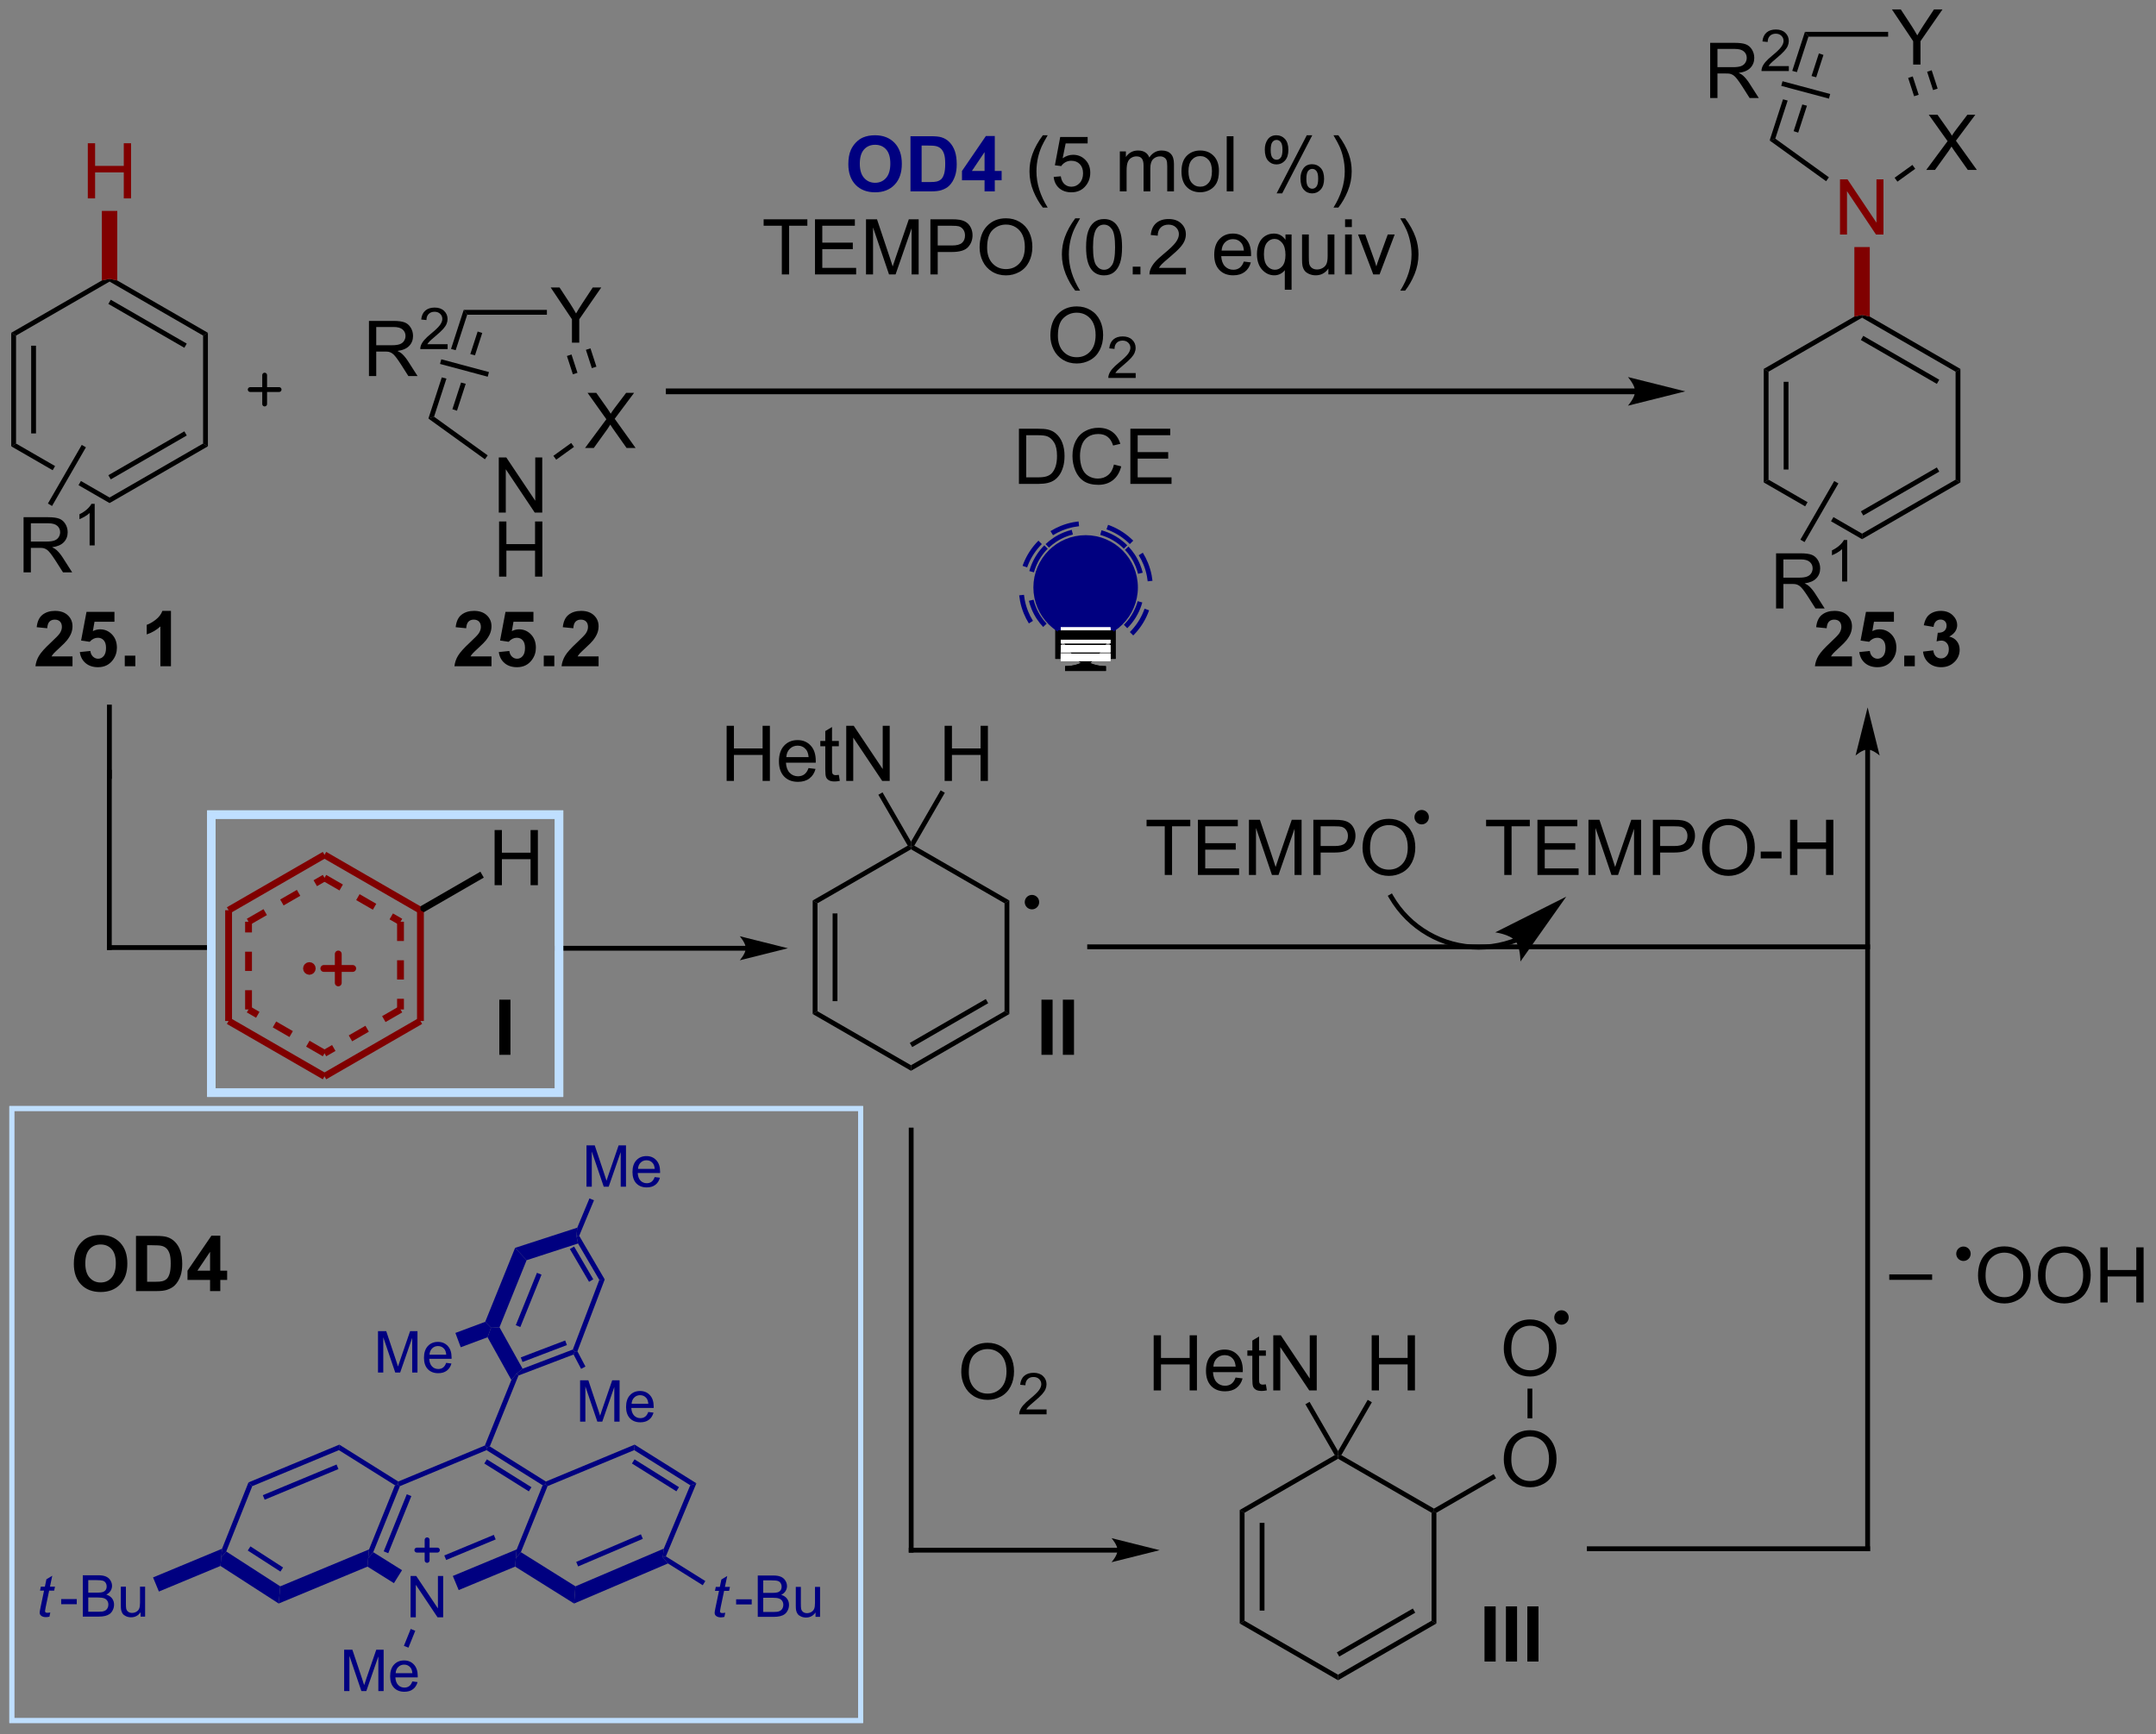 <?xml version="1.0" encoding="UTF-8"?>
<!DOCTYPE svg PUBLIC '-//W3C//DTD SVG 1.0//EN'
          'http://www.w3.org/TR/2001/REC-SVG-20010904/DTD/svg10.dtd'>
<svg stroke-dasharray="none" shape-rendering="auto" xmlns="http://www.w3.org/2000/svg" font-family="'Dialog'" text-rendering="auto" width="614" fill-opacity="1" color-interpolation="auto" color-rendering="auto" preserveAspectRatio="xMidYMid meet" font-size="12px" viewBox="0 0 614 494" fill="black" xmlns:xlink="http://www.w3.org/1999/xlink" stroke="black" image-rendering="auto" stroke-miterlimit="10" stroke-linecap="square" stroke-linejoin="miter" font-style="normal" stroke-width="1" height="494" stroke-dashoffset="0" font-weight="normal" stroke-opacity="1"
><rect x="0" y="0" width="614" height="494" fill="#808080" stroke="none"/><!--Generated by the Batik Graphics2D SVG Generator--><defs id="genericDefs"
  /><g
  ><defs id="defs1"
    ><clipPath clipPathUnits="userSpaceOnUse" id="clipPath1"
      ><path d="M1.59 1.596 L231.511 1.596 L231.511 186.626 L1.59 186.626 L1.59 1.596 Z"
      /></clipPath
      ><clipPath clipPathUnits="userSpaceOnUse" id="clipPath2"
      ><path d="M-0.054 261.217 L-0.054 441.102 L223.474 441.102 L223.474 261.217 Z"
      /></clipPath
    ></defs
    ><g transform="scale(2.667,2.667) translate(-1.59,-1.596) matrix(1.029,0,0,1.029,1.646,-267.092)"
    ><path d="M11.048 334.5 L11.048 341.7 L11.048 341.95 L11.548 341.95 L11.548 341.7 L11.548 334.5 L11.548 334.25 L11.048 334.25 L11.048 334.5 Z" stroke="none" clip-path="url(#clipPath2)"
    /></g
    ><g transform="matrix(2.743,0,0,2.743,0.148,-716.501)"
    ><path d="M77.375 359.428 L57.798 359.428 L57.548 359.428 L57.548 359.928 L57.798 359.928 L77.375 359.928 L77.625 359.928 L77.625 359.428 L77.375 359.428 ZM81.75 359.678 L76.75 358.428 C76.75 358.428 77.375 359.131 77.375 359.678 C77.375 360.224 76.75 360.928 76.75 360.928 Z" stroke="none" clip-path="url(#clipPath2)"
    /></g
    ><g fill="maroon" stroke-width="0.709" transform="matrix(2.743,0,0,2.743,0.148,-716.501)" stroke-linecap="round" stroke="maroon" stroke-linejoin="round"
    ><path fill="none" d="M33.566 361.775 L36.566 361.775 M35.066 360.275 L35.066 363.275" clip-path="url(#clipPath2)"
    /></g
    ><g fill="maroon" transform="matrix(2.743,0,0,2.743,0.148,-716.501)" stroke="maroon"
    ><path d="M32.066 362.075 C31.901 362.075 31.767 361.941 31.767 361.775 C31.767 361.61 31.901 361.475 32.066 361.475 C32.232 361.475 32.367 361.61 32.367 361.775 C32.367 361.941 32.232 362.075 32.066 362.075" stroke="none" clip-path="url(#clipPath2)"
    /></g
    ><g fill="maroon" stroke-width="0.709" transform="matrix(2.743,0,0,2.743,0.148,-716.501)" stroke-linecap="round" stroke="maroon" stroke-linejoin="round"
    ><path fill="none" d="M32.066 362.075 C31.901 362.075 31.767 361.941 31.767 361.775 C31.767 361.61 31.901 361.475 32.066 361.475 C32.232 361.475 32.367 361.61 32.367 361.775 C32.367 361.941 32.232 362.075 32.066 362.075" clip-path="url(#clipPath2)"
    /></g
    ><g transform="matrix(2.743,0,0,2.743,0.148,-716.501)"
    ><path d="M192.223 329.373 L192.223 330.394 L188.377 330.394 Q188.44 329.816 188.752 329.297 Q189.065 328.779 189.986 327.925 Q190.729 327.232 190.895 326.988 Q191.122 326.646 191.122 326.316 Q191.122 325.948 190.924 325.75 Q190.729 325.553 190.38 325.553 Q190.036 325.553 189.833 325.761 Q189.63 325.967 189.598 326.448 L188.505 326.339 Q188.604 325.433 189.119 325.04 Q189.635 324.644 190.408 324.644 Q191.255 324.644 191.739 325.102 Q192.223 325.558 192.223 326.238 Q192.223 326.623 192.085 326.974 Q191.947 327.323 191.645 327.706 Q191.447 327.959 190.927 328.435 Q190.408 328.912 190.268 329.068 Q190.13 329.224 190.044 329.373 L192.223 329.373 ZM192.982 328.92 L194.076 328.808 Q194.123 329.178 194.352 329.396 Q194.584 329.613 194.883 329.613 Q195.227 329.613 195.464 329.334 Q195.704 329.053 195.704 328.49 Q195.704 327.964 195.467 327.701 Q195.232 327.435 194.852 327.435 Q194.381 327.435 194.006 327.855 L193.115 327.724 L193.678 324.745 L196.579 324.745 L196.579 325.771 L194.508 325.771 L194.337 326.745 Q194.704 326.56 195.087 326.56 Q195.818 326.56 196.326 327.092 Q196.834 327.623 196.834 328.472 Q196.834 329.178 196.423 329.732 Q195.865 330.493 194.873 330.493 Q194.079 330.493 193.579 330.066 Q193.079 329.639 192.982 328.92 ZM197.65 330.394 L197.65 329.295 L198.747 329.295 L198.747 330.394 L197.65 330.394 ZM199.6 328.873 L200.662 328.745 Q200.712 329.151 200.933 329.368 Q201.157 329.581 201.475 329.581 Q201.813 329.581 202.045 329.323 Q202.279 329.066 202.279 328.628 Q202.279 328.214 202.055 327.972 Q201.834 327.73 201.514 327.73 Q201.303 327.73 201.008 327.81 L201.131 326.917 Q201.576 326.928 201.811 326.724 Q202.045 326.519 202.045 326.178 Q202.045 325.889 201.873 325.717 Q201.701 325.545 201.415 325.545 Q201.133 325.545 200.933 325.74 Q200.735 325.935 200.693 326.31 L199.68 326.139 Q199.787 325.62 199.998 325.31 Q200.212 324.998 200.592 324.821 Q200.975 324.644 201.446 324.644 Q202.256 324.644 202.743 325.159 Q203.147 325.581 203.147 326.113 Q203.147 326.865 202.321 327.316 Q202.813 327.42 203.107 327.787 Q203.404 328.154 203.404 328.675 Q203.404 329.428 202.852 329.961 Q202.303 330.493 201.482 330.493 Q200.704 330.493 200.191 330.045 Q199.68 329.597 199.6 328.873 Z" stroke="none" clip-path="url(#clipPath2)"
    /></g
    ><g transform="matrix(2.743,0,0,2.743,0.148,-716.501)"
    ><path d="M7.473 329.373 L7.473 330.394 L3.627 330.394 Q3.689 329.816 4.002 329.297 Q4.314 328.779 5.236 327.925 Q5.979 327.232 6.145 326.988 Q6.372 326.646 6.372 326.316 Q6.372 325.948 6.174 325.75 Q5.979 325.553 5.63 325.553 Q5.286 325.553 5.083 325.761 Q4.88 325.967 4.848 326.448 L3.755 326.339 Q3.854 325.433 4.369 325.04 Q4.885 324.644 5.658 324.644 Q6.505 324.644 6.989 325.102 Q7.473 325.558 7.473 326.238 Q7.473 326.623 7.335 326.974 Q7.197 327.323 6.895 327.706 Q6.697 327.959 6.176 328.435 Q5.658 328.912 5.518 329.068 Q5.38 329.224 5.294 329.373 L7.473 329.373 ZM8.232 328.92 L9.326 328.808 Q9.373 329.178 9.602 329.396 Q9.834 329.613 10.133 329.613 Q10.477 329.613 10.714 329.334 Q10.954 329.053 10.954 328.49 Q10.954 327.964 10.717 327.701 Q10.482 327.435 10.102 327.435 Q9.631 327.435 9.256 327.855 L8.365 327.724 L8.928 324.745 L11.829 324.745 L11.829 325.771 L9.758 325.771 L9.587 326.745 Q9.954 326.56 10.337 326.56 Q11.068 326.56 11.576 327.092 Q12.084 327.623 12.084 328.472 Q12.084 329.178 11.673 329.732 Q11.115 330.493 10.123 330.493 Q9.329 330.493 8.829 330.066 Q8.329 329.639 8.232 328.92 ZM12.9 330.394 L12.9 329.295 L13.997 329.295 L13.997 330.394 L12.9 330.394 ZM17.696 330.394 L16.6 330.394 L16.6 326.256 Q15.998 326.818 15.18 327.089 L15.18 326.092 Q15.61 325.951 16.113 325.56 Q16.618 325.167 16.805 324.644 L17.696 324.644 L17.696 330.394 Z" stroke="none" clip-path="url(#clipPath2)"
    /></g
    ><g transform="matrix(2.743,0,0,2.743,0.148,-716.501)"
    ><path d="M169.708 301.553 L69.375 301.553 L69.077 301.553 L69.077 302.148 L69.375 302.148 L169.708 302.148 L170.006 302.148 L170.006 301.553 L169.708 301.553 ZM174.916 301.85 L168.964 300.362 C168.964 300.362 169.708 301.199 169.708 301.85 C169.708 302.501 168.964 303.338 168.964 303.338 Z" stroke="none" clip-path="url(#clipPath2)"
    /></g
    ><g transform="matrix(2.743,0,0,2.743,0.148,-716.501)"
    ><path d="M21.031 307.268 L21.531 307.557 L11.322 313.451 L11.322 312.874 ZM19.086 306.001 L11.197 310.556 L11.447 310.989 L19.336 306.434 Z" stroke="none" clip-path="url(#clipPath2)"
    /></g
    ><g transform="matrix(2.743,0,0,2.743,0.148,-716.501)"
    ><path d="M1.612 307.268 L1.112 307.557 L5.414 310.04 L5.414 310.04 L5.664 309.607 L5.664 309.607 L1.612 307.268 ZM8.348 311.157 L8.098 311.59 L8.098 311.59 L11.322 313.451 L11.322 312.874 L8.348 311.157 Z" stroke="none" clip-path="url(#clipPath2)"
    /></g
    ><g transform="matrix(2.743,0,0,2.743,0.148,-716.501)"
    ><path d="M1.612 307.268 L1.112 307.557 L1.112 295.768 L1.612 296.057 ZM3.682 306.217 L3.682 297.108 L3.182 297.108 L3.182 306.217 Z" stroke="none" clip-path="url(#clipPath2)"
    /></g
    ><g transform="matrix(2.743,0,0,2.743,0.148,-716.501)"
    ><path d="M1.612 296.057 L1.112 295.768 L10.522 290.336 L11.322 290.163 L11.322 290.451 Z" stroke="none" clip-path="url(#clipPath2)"
    /></g
    ><g transform="matrix(2.743,0,0,2.743,0.148,-716.501)"
    ><path d="M11.322 290.451 L11.322 290.163 L12.122 290.336 L21.531 295.768 L21.031 296.057 ZM11.197 292.769 L19.086 297.324 L19.336 296.891 L11.447 292.336 Z" stroke="none" clip-path="url(#clipPath2)"
    /></g
    ><g transform="matrix(2.743,0,0,2.743,0.148,-716.501)"
    ><path d="M21.031 296.057 L21.531 295.768 L21.531 307.557 L21.031 307.268 Z" stroke="none" clip-path="url(#clipPath2)"
    /></g
    ><g transform="matrix(2.743,0,0,2.743,0.148,-716.501)"
    ><path d="M2.393 320.644 L2.393 314.918 L4.933 314.918 Q5.698 314.918 6.097 315.071 Q6.495 315.225 6.732 315.616 Q6.972 316.006 6.972 316.48 Q6.972 317.09 6.576 317.509 Q6.183 317.925 5.357 318.038 Q5.659 318.183 5.815 318.324 Q6.146 318.629 6.443 319.084 L7.44 320.644 L6.487 320.644 L5.729 319.452 Q5.396 318.936 5.18 318.663 Q4.966 318.389 4.797 318.28 Q4.628 318.17 4.451 318.129 Q4.323 318.1 4.029 318.1 L3.151 318.1 L3.151 320.644 L2.393 320.644 ZM3.151 317.444 L4.779 317.444 Q5.3 317.444 5.591 317.337 Q5.886 317.23 6.037 316.993 Q6.19 316.756 6.19 316.48 Q6.19 316.074 5.894 315.814 Q5.599 315.55 4.964 315.55 L3.151 315.55 L3.151 317.444 Z" stroke="none" clip-path="url(#clipPath2)"
    /></g
    ><g transform="matrix(2.743,0,0,2.743,0.148,-716.501)"
    ><path d="M9.777 317.844 L9.25 317.844 L9.25 314.483 Q9.058 314.665 8.75 314.846 Q8.441 315.028 8.195 315.12 L8.195 314.61 Q8.636 314.401 8.966 314.106 Q9.298 313.809 9.437 313.532 L9.777 313.532 L9.777 317.844 Z" stroke="none" clip-path="url(#clipPath2)"
    /></g
    ><g transform="matrix(2.743,0,0,2.743,0.148,-716.501)"
    ><path d="M8.434 307.41 L8.867 307.66 L5.351 313.75 L4.918 313.5 Z" stroke="none" clip-path="url(#clipPath2)"
    /></g
    ><g fill="maroon" transform="matrix(2.743,0,0,2.743,0.148,-716.501)" stroke="maroon"
    ><path d="M9.062 281.812 L9.062 276.086 L9.82 276.086 L9.82 278.438 L12.797 278.438 L12.797 276.086 L13.554 276.086 L13.554 281.812 L12.797 281.812 L12.797 279.112 L9.82 279.112 L9.82 281.812 L9.062 281.812 Z" stroke="none" clip-path="url(#clipPath2)"
    /></g
    ><g fill="maroon" transform="matrix(2.743,0,0,2.743,0.148,-716.501)" stroke="maroon"
    ><path d="M12.122 290.336 L11.322 290.163 L10.522 290.336 L10.522 283.113 L12.122 283.113 Z" stroke="none" clip-path="url(#clipPath2)"
    /></g
    ><g transform="matrix(2.743,0,0,2.743,0.148,-716.501)"
    ><path d="M202.981 311.018 L203.481 311.307 L193.272 317.201 L193.272 316.624 ZM201.036 309.751 L193.147 314.306 L193.397 314.739 L201.286 310.184 Z" stroke="none" clip-path="url(#clipPath2)"
    /></g
    ><g transform="matrix(2.743,0,0,2.743,0.148,-716.501)"
    ><path d="M183.562 311.018 L183.062 311.307 L187.364 313.79 L187.364 313.79 L187.614 313.357 L187.614 313.357 L183.562 311.018 ZM190.298 314.907 L190.048 315.34 L190.048 315.34 L193.272 317.201 L193.272 316.624 L190.298 314.907 Z" stroke="none" clip-path="url(#clipPath2)"
    /></g
    ><g transform="matrix(2.743,0,0,2.743,0.148,-716.501)"
    ><path d="M183.562 311.018 L183.062 311.307 L183.062 299.518 L183.562 299.807 ZM185.632 309.967 L185.632 300.858 L185.132 300.858 L185.132 309.967 Z" stroke="none" clip-path="url(#clipPath2)"
    /></g
    ><g transform="matrix(2.743,0,0,2.743,0.148,-716.501)"
    ><path d="M183.562 299.807 L183.062 299.518 L192.472 294.086 L193.272 293.913 L193.272 294.201 Z" stroke="none" clip-path="url(#clipPath2)"
    /></g
    ><g transform="matrix(2.743,0,0,2.743,0.148,-716.501)"
    ><path d="M193.272 294.201 L193.272 293.913 L194.072 294.086 L203.481 299.518 L202.981 299.807 ZM193.147 296.519 L201.036 301.074 L201.286 300.641 L193.397 296.086 Z" stroke="none" clip-path="url(#clipPath2)"
    /></g
    ><g transform="matrix(2.743,0,0,2.743,0.148,-716.501)"
    ><path d="M202.981 299.807 L203.481 299.518 L203.481 311.307 L202.981 311.018 Z" stroke="none" clip-path="url(#clipPath2)"
    /></g
    ><g transform="matrix(2.743,0,0,2.743,0.148,-716.501)"
    ><path d="M184.344 324.394 L184.344 318.668 L186.883 318.668 Q187.648 318.668 188.047 318.821 Q188.445 318.975 188.682 319.366 Q188.922 319.756 188.922 320.23 Q188.922 320.84 188.526 321.259 Q188.133 321.675 187.307 321.788 Q187.609 321.933 187.765 322.074 Q188.096 322.379 188.393 322.834 L189.39 324.394 L188.437 324.394 L187.679 323.202 Q187.346 322.686 187.13 322.413 Q186.916 322.139 186.747 322.03 Q186.578 321.92 186.401 321.879 Q186.273 321.85 185.979 321.85 L185.101 321.85 L185.101 324.394 L184.344 324.394 ZM185.101 321.194 L186.729 321.194 Q187.25 321.194 187.541 321.087 Q187.836 320.98 187.987 320.743 Q188.14 320.506 188.14 320.23 Q188.14 319.824 187.844 319.564 Q187.549 319.3 186.914 319.3 L185.101 319.3 L185.101 321.194 Z" stroke="none" clip-path="url(#clipPath2)"
    /></g
    ><g transform="matrix(2.743,0,0,2.743,0.148,-716.501)"
    ><path d="M191.727 321.594 L191.2 321.594 L191.2 318.233 Q191.008 318.415 190.7 318.596 Q190.391 318.778 190.145 318.87 L190.145 318.36 Q190.586 318.151 190.916 317.856 Q191.248 317.559 191.387 317.282 L191.727 317.282 L191.727 321.594 Z" stroke="none" clip-path="url(#clipPath2)"
    /></g
    ><g transform="matrix(2.743,0,0,2.743,0.148,-716.501)"
    ><path d="M190.383 311.16 L190.816 311.41 L187.3 317.5 L186.867 317.25 Z" stroke="none" clip-path="url(#clipPath2)"
    /></g
    ><g fill="maroon" transform="matrix(2.743,0,0,2.743,0.148,-716.501)" stroke="maroon"
    ><path d="M190.981 285.562 L190.981 279.836 L191.76 279.836 L194.767 284.331 L194.767 279.836 L195.494 279.836 L195.494 285.562 L194.715 285.562 L191.708 281.062 L191.708 285.562 L190.981 285.562 Z" stroke="none" clip-path="url(#clipPath2)"
    /></g
    ><g fill="maroon" transform="matrix(2.743,0,0,2.743,0.148,-716.501)" stroke="maroon"
    ><path d="M194.072 294.086 L193.272 293.913 L192.472 294.086 L192.472 286.863 L194.072 286.863 Z" stroke="none" clip-path="url(#clipPath2)"
    /></g
    ><g stroke-width="0.5" transform="matrix(2.743,0,0,2.743,0.148,-716.501)" stroke-linejoin="round" stroke-linecap="round"
    ><path fill="none" d="M25.923 301.663 L28.923 301.663 M27.423 300.163 L27.423 303.163" clip-path="url(#clipPath2)"
    /></g
    ><g transform="matrix(2.743,0,0,2.743,0.148,-716.501)"
    ><path d="M50.973 329.373 L50.973 330.394 L47.127 330.394 Q47.19 329.816 47.502 329.297 Q47.815 328.779 48.736 327.925 Q49.479 327.232 49.645 326.988 Q49.872 326.646 49.872 326.316 Q49.872 325.948 49.674 325.75 Q49.479 325.553 49.13 325.553 Q48.786 325.553 48.583 325.761 Q48.38 325.967 48.348 326.448 L47.255 326.339 Q47.354 325.433 47.869 325.04 Q48.385 324.644 49.158 324.644 Q50.005 324.644 50.489 325.102 Q50.973 325.558 50.973 326.238 Q50.973 326.623 50.835 326.974 Q50.697 327.323 50.395 327.706 Q50.197 327.959 49.676 328.435 Q49.158 328.912 49.018 329.068 Q48.88 329.224 48.794 329.373 L50.973 329.373 ZM51.733 328.92 L52.826 328.808 Q52.873 329.178 53.102 329.396 Q53.334 329.613 53.633 329.613 Q53.977 329.613 54.214 329.334 Q54.454 329.053 54.454 328.49 Q54.454 327.964 54.217 327.701 Q53.983 327.435 53.602 327.435 Q53.131 327.435 52.756 327.855 L51.865 327.724 L52.428 324.745 L55.329 324.745 L55.329 325.771 L53.258 325.771 L53.087 326.745 Q53.454 326.56 53.837 326.56 Q54.568 326.56 55.076 327.092 Q55.584 327.623 55.584 328.472 Q55.584 329.178 55.173 329.732 Q54.615 330.493 53.623 330.493 Q52.829 330.493 52.329 330.066 Q51.829 329.639 51.733 328.92 ZM56.401 330.394 L56.401 329.295 L57.497 329.295 L57.497 330.394 L56.401 330.394 ZM62.094 329.373 L62.094 330.394 L58.248 330.394 Q58.311 329.816 58.623 329.297 Q58.936 328.779 59.858 327.925 Q60.6 327.232 60.766 326.988 Q60.993 326.646 60.993 326.316 Q60.993 325.948 60.795 325.75 Q60.6 325.553 60.251 325.553 Q59.907 325.553 59.704 325.761 Q59.501 325.967 59.469 326.448 L58.376 326.339 Q58.475 325.433 58.99 325.04 Q59.506 324.644 60.279 324.644 Q61.126 324.644 61.61 325.102 Q62.094 325.558 62.094 326.238 Q62.094 326.623 61.956 326.974 Q61.818 327.323 61.516 327.706 Q61.318 327.959 60.798 328.435 Q60.279 328.912 60.139 329.068 Q60.001 329.224 59.915 329.373 L62.094 329.373 Z" stroke="none" clip-path="url(#clipPath2)"
    /></g
    ><g transform="matrix(2.743,0,0,2.743,0.148,-716.501)"
    ><path d="M198.578 267.916 L198.578 265.489 L196.37 262.189 L197.292 262.189 L198.422 263.916 Q198.735 264.4 199.003 264.885 Q199.261 264.434 199.628 263.872 L200.737 262.189 L201.62 262.189 L199.336 265.489 L199.336 267.916 L198.578 267.916 Z" stroke="none" clip-path="url(#clipPath2)"
    /></g
    ><g transform="matrix(2.743,0,0,2.743,0.148,-716.501)"
    ><path d="M199.937 278.853 L202.15 275.868 L200.197 273.126 L201.101 273.126 L202.14 274.595 Q202.463 275.051 202.601 275.298 Q202.791 274.986 203.054 274.645 L204.205 273.126 L205.03 273.126 L203.018 275.824 L205.187 278.853 L204.249 278.853 L202.806 276.809 Q202.687 276.634 202.556 276.426 Q202.366 276.738 202.283 276.856 L200.846 278.853 L199.937 278.853 Z" stroke="none" clip-path="url(#clipPath2)"
    /></g
    ><g transform="matrix(2.743,0,0,2.743,0.148,-716.501)"
    ><path d="M187.34 264.516 L186.023 268.57 L186.506 268.699 L186.506 268.699 L187.703 265.016 L187.34 264.516 ZM188.788 266.759 L188.025 269.106 L188.025 269.106 L188.509 269.236 L188.509 269.236 L189.263 266.913 L188.788 266.759 ZM187.066 272.059 L186.165 274.83 L186.641 274.984 L187.549 272.188 L187.549 272.188 L187.066 272.059 ZM185.064 271.522 L183.674 275.799 L184.262 275.607 L185.547 271.652 L185.547 271.652 L185.064 271.522 Z" stroke="none" clip-path="url(#clipPath2)"
    /></g
    ><g transform="matrix(2.743,0,0,2.743,0.148,-716.501)"
    ><path d="M187.703 265.016 L187.34 264.516 L195.978 264.516 L195.978 265.016 Z" stroke="none" clip-path="url(#clipPath2)"
    /></g
    ><g transform="matrix(2.743,0,0,2.743,0.148,-716.501)"
    ><path d="M200.025 268.662 L200.643 270.564 L201.118 270.41 L200.5 268.508 ZM198.056 269.302 L198.674 271.204 L199.15 271.05 L198.532 269.147 Z" stroke="none" clip-path="url(#clipPath2)"
    /></g
    ><g transform="matrix(2.743,0,0,2.743,0.148,-716.501)"
    ><path d="M177.501 271.386 L177.501 265.659 L180.04 265.659 Q180.805 265.659 181.204 265.813 Q181.602 265.967 181.839 266.357 Q182.079 266.748 182.079 267.222 Q182.079 267.831 181.683 268.251 Q181.29 268.667 180.464 268.779 Q180.766 268.925 180.923 269.066 Q181.253 269.37 181.55 269.826 L182.548 271.386 L181.595 271.386 L180.837 270.193 Q180.503 269.678 180.287 269.404 Q180.074 269.131 179.904 269.021 Q179.735 268.912 179.558 268.87 Q179.43 268.842 179.136 268.842 L178.258 268.842 L178.258 271.386 L177.501 271.386 ZM178.258 268.185 L179.886 268.185 Q180.407 268.185 180.699 268.079 Q180.993 267.972 181.144 267.735 Q181.298 267.498 181.298 267.222 Q181.298 266.816 181.001 266.555 Q180.706 266.292 180.071 266.292 L178.258 266.292 L178.258 268.185 Z" stroke="none" clip-path="url(#clipPath2)"
    /></g
    ><g transform="matrix(2.743,0,0,2.743,0.148,-716.501)"
    ><path d="M185.669 268.078 L185.669 268.586 L182.829 268.586 Q182.824 268.395 182.892 268.219 Q182.999 267.93 183.238 267.649 Q183.478 267.367 183.929 266.998 Q184.628 266.424 184.874 266.088 Q185.12 265.752 185.12 265.453 Q185.12 265.141 184.896 264.926 Q184.673 264.709 184.312 264.709 Q183.931 264.709 183.702 264.938 Q183.474 265.166 183.472 265.57 L182.929 265.516 Q182.986 264.908 183.349 264.592 Q183.712 264.274 184.324 264.274 Q184.943 264.274 185.302 264.617 Q185.663 264.959 185.663 265.465 Q185.663 265.723 185.558 265.973 Q185.452 266.221 185.206 266.496 Q184.962 266.772 184.394 267.252 Q183.919 267.651 183.785 267.793 Q183.65 267.936 183.562 268.078 L185.669 268.078 Z" stroke="none" clip-path="url(#clipPath2)"
    /></g
    ><g transform="matrix(2.743,0,0,2.743,0.148,-716.501)"
    ><path d="M189.961 270.971 L189.832 271.454 L184.882 270.127 L185.011 269.645 Z" stroke="none" clip-path="url(#clipPath2)"
    /></g
    ><g transform="matrix(2.743,0,0,2.743,0.148,-716.501)"
    ><path d="M183.674 275.799 L184.262 275.607 L189.83 279.622 L189.538 280.028 Z" stroke="none" clip-path="url(#clipPath2)"
    /></g
    ><g transform="matrix(2.743,0,0,2.743,0.148,-716.501)"
    ><path d="M196.943 280.073 L196.65 279.668 L198.499 278.335 L198.791 278.74 Z" stroke="none" clip-path="url(#clipPath2)"
    /></g
    ><g fill="maroon" transform="matrix(2.743,0,0,2.743,0.148,-716.501)" stroke="maroon"
    ><path d="M33.816 372.672 L23.856 366.922 L23.502 367.536 L33.461 373.286 ZM33.816 370.282 L32.084 369.282 L31.729 369.895 L33.461 370.895 ZM30.352 368.282 L28.619 367.282 L28.265 367.895 L29.997 368.895 ZM26.887 366.282 L25.926 365.727 L25.572 366.341 L26.533 366.895 Z" stroke="none" clip-path="url(#clipPath2)"
    /></g
    ><g fill="maroon" transform="matrix(2.743,0,0,2.743,0.148,-716.501)" stroke="maroon"
    ><path d="M24.034 367.229 L24.034 355.729 L23.325 355.729 L23.325 367.229 ZM26.104 366.034 L26.104 364.034 L25.395 364.034 L25.395 366.034 ZM26.104 362.034 L26.104 360.034 L25.395 360.034 L25.395 362.034 ZM26.104 358.034 L26.104 356.924 L25.395 356.924 L25.395 358.034 Z" stroke="none" clip-path="url(#clipPath2)"
    /></g
    ><g fill="maroon" transform="matrix(2.743,0,0,2.743,0.148,-716.501)" stroke="maroon"
    ><path d="M23.856 356.036 L33.816 350.286 L33.461 349.672 L23.502 355.422 ZM25.926 357.231 L27.658 356.231 L27.304 355.617 L25.572 356.617 ZM29.39 355.231 L31.122 354.231 L30.768 353.617 L29.036 354.617 ZM32.855 353.231 L33.816 352.676 L33.461 352.062 L32.5 352.617 Z" stroke="none" clip-path="url(#clipPath2)"
    /></g
    ><g fill="maroon" transform="matrix(2.743,0,0,2.743,0.148,-716.501)" stroke="maroon"
    ><path d="M33.461 350.286 L43.421 356.036 L43.775 355.422 L33.816 349.672 ZM33.461 352.676 L35.193 353.676 L35.548 353.062 L33.816 352.062 ZM36.925 354.676 L38.657 355.676 L39.012 355.062 L37.28 354.062 ZM40.389 356.676 L41.351 357.231 L41.705 356.617 L40.744 356.062 Z" stroke="none" clip-path="url(#clipPath2)"
    /></g
    ><g fill="maroon" transform="matrix(2.743,0,0,2.743,0.148,-716.501)" stroke="maroon"
    ><path d="M43.243 355.729 L43.243 367.229 L43.952 367.229 L43.952 355.729 ZM41.173 356.924 L41.173 358.924 L41.882 358.924 L41.882 356.924 ZM41.173 360.924 L41.173 362.924 L41.882 362.924 L41.882 360.924 ZM41.173 364.924 L41.173 366.034 L41.882 366.034 L41.882 364.924 Z" stroke="none" clip-path="url(#clipPath2)"
    /></g
    ><g fill="maroon" transform="matrix(2.743,0,0,2.743,0.148,-716.501)" stroke="maroon"
    ><path d="M43.421 366.922 L33.461 372.672 L33.816 373.286 L43.775 367.536 ZM41.351 365.727 L39.618 366.727 L39.973 367.341 L41.705 366.341 ZM37.886 367.727 L36.154 368.727 L36.509 369.341 L38.241 368.341 ZM34.422 369.727 L33.461 370.282 L33.816 370.895 L34.777 370.341 Z" stroke="none" clip-path="url(#clipPath2)"
    /></g
    ><g transform="matrix(2.743,0,0,2.743,0.148,-716.501)"
    ><path d="M51.298 353.129 L51.298 347.402 L52.055 347.402 L52.055 349.754 L55.032 349.754 L55.032 347.402 L55.79 347.402 L55.79 353.129 L55.032 353.129 L55.032 350.428 L52.055 350.428 L52.055 353.129 L51.298 353.129 Z" stroke="none" clip-path="url(#clipPath2)"
    /></g
    ><g transform="matrix(2.743,0,0,2.743,0.148,-716.501)"
    ><path d="M43.952 355.933 L43.598 355.729 L43.598 355.32 L49.821 351.727 L50.175 352.341 Z" stroke="none" clip-path="url(#clipPath2)"
    /></g
    ><g fill="navy" transform="matrix(2.743,0,0,2.743,0.148,-716.501)" stroke="navy"
    ><path d="M88.023 278.253 Q88.023 277.378 88.283 276.784 Q88.478 276.347 88.817 276 Q89.155 275.651 89.556 275.482 Q90.093 275.256 90.791 275.256 Q92.056 275.256 92.817 276.042 Q93.577 276.826 93.577 278.224 Q93.577 279.613 92.822 280.396 Q92.069 281.18 90.806 281.18 Q89.53 281.18 88.775 280.401 Q88.023 279.62 88.023 278.253 ZM89.213 278.214 Q89.213 279.185 89.661 279.688 Q90.111 280.191 90.804 280.191 Q91.494 280.191 91.937 279.693 Q92.382 279.193 92.382 278.198 Q92.382 277.214 91.95 276.73 Q91.517 276.245 90.804 276.245 Q90.088 276.245 89.65 276.735 Q89.213 277.224 89.213 278.214 ZM94.474 275.355 L96.589 275.355 Q97.302 275.355 97.677 275.464 Q98.183 275.613 98.542 275.993 Q98.901 276.37 99.089 276.92 Q99.276 277.467 99.276 278.271 Q99.276 278.98 99.099 279.49 Q98.886 280.115 98.487 280.503 Q98.185 280.795 97.675 280.959 Q97.292 281.081 96.651 281.081 L94.474 281.081 L94.474 275.355 ZM95.631 276.323 L95.631 280.115 L96.495 280.115 Q96.98 280.115 97.193 280.06 Q97.474 279.99 97.659 279.823 Q97.847 279.654 97.964 279.271 Q98.081 278.886 98.081 278.222 Q98.081 277.558 97.964 277.204 Q97.847 276.847 97.636 276.649 Q97.425 276.448 97.099 276.378 Q96.857 276.323 96.151 276.323 L95.631 276.323 ZM102.166 281.081 L102.166 279.928 L99.822 279.928 L99.822 278.967 L102.306 275.331 L103.228 275.331 L103.228 278.964 L103.939 278.964 L103.939 279.928 L103.228 279.928 L103.228 281.081 L102.166 281.081 ZM102.166 278.964 L102.166 277.006 L100.851 278.964 L102.166 278.964 Z" stroke="none" clip-path="url(#clipPath2)"
    /></g
    ><g transform="matrix(2.743,0,0,2.743,0.148,-716.501)"
    ><path d="M108.218 282.766 Q107.635 282.032 107.231 281.047 Q106.83 280.06 106.83 279.006 Q106.83 278.076 107.132 277.224 Q107.484 276.238 108.218 275.256 L108.721 275.256 Q108.249 276.068 108.096 276.417 Q107.859 276.956 107.721 277.542 Q107.554 278.271 107.554 279.011 Q107.554 280.889 108.721 282.766 L108.218 282.766 ZM109.343 279.581 L110.08 279.519 Q110.163 280.058 110.46 280.329 Q110.76 280.599 111.181 280.599 Q111.689 280.599 112.041 280.217 Q112.392 279.834 112.392 279.201 Q112.392 278.599 112.054 278.253 Q111.718 277.904 111.171 277.904 Q110.83 277.904 110.556 278.06 Q110.283 278.214 110.127 278.459 L109.468 278.373 L110.022 275.433 L112.869 275.433 L112.869 276.105 L110.585 276.105 L110.275 277.644 Q110.791 277.284 111.359 277.284 Q112.109 277.284 112.624 277.805 Q113.14 278.323 113.14 279.139 Q113.14 279.917 112.687 280.482 Q112.135 281.18 111.181 281.18 Q110.4 281.18 109.905 280.743 Q109.413 280.303 109.343 279.581 ZM116.21 281.081 L116.21 276.933 L116.838 276.933 L116.838 277.514 Q117.033 277.209 117.356 277.024 Q117.681 276.839 118.096 276.839 Q118.556 276.839 118.851 277.032 Q119.147 277.222 119.267 277.566 Q119.76 276.839 120.549 276.839 Q121.166 276.839 121.496 277.18 Q121.83 277.521 121.83 278.232 L121.83 281.081 L121.132 281.081 L121.132 278.467 Q121.132 278.045 121.062 277.86 Q120.994 277.675 120.814 277.563 Q120.635 277.448 120.392 277.448 Q119.955 277.448 119.666 277.74 Q119.377 278.029 119.377 278.67 L119.377 281.081 L118.674 281.081 L118.674 278.386 Q118.674 277.917 118.502 277.683 Q118.33 277.448 117.939 277.448 Q117.642 277.448 117.39 277.605 Q117.14 277.761 117.025 278.063 Q116.913 278.363 116.913 278.928 L116.913 281.081 L116.21 281.081 ZM122.611 279.006 Q122.611 277.855 123.252 277.3 Q123.788 276.839 124.556 276.839 Q125.413 276.839 125.955 277.399 Q126.499 277.959 126.499 278.948 Q126.499 279.748 126.257 280.209 Q126.017 280.667 125.559 280.922 Q125.101 281.175 124.556 281.175 Q123.687 281.175 123.147 280.618 Q122.611 280.058 122.611 279.006 ZM123.335 279.006 Q123.335 279.803 123.681 280.201 Q124.03 280.597 124.556 280.597 Q125.08 280.597 125.426 280.198 Q125.775 279.8 125.775 278.982 Q125.775 278.214 125.426 277.818 Q125.077 277.42 124.556 277.42 Q124.03 277.42 123.681 277.816 Q123.335 278.209 123.335 279.006 ZM127.308 281.081 L127.308 275.355 L128.011 275.355 L128.011 281.081 L127.308 281.081 ZM131.261 276.73 Q131.261 276.115 131.568 275.685 Q131.878 275.256 132.464 275.256 Q133.003 275.256 133.355 275.641 Q133.709 276.026 133.709 276.771 Q133.709 277.498 133.352 277.891 Q132.995 278.284 132.472 278.284 Q131.951 278.284 131.605 277.899 Q131.261 277.511 131.261 276.73 ZM132.482 275.74 Q132.222 275.74 132.047 275.967 Q131.873 276.193 131.873 276.8 Q131.873 277.349 132.047 277.576 Q132.224 277.8 132.482 277.8 Q132.748 277.8 132.922 277.573 Q133.097 277.347 133.097 276.745 Q133.097 276.191 132.92 275.967 Q132.745 275.74 132.482 275.74 ZM132.487 281.292 L135.62 275.256 L136.19 275.256 L133.068 281.292 L132.487 281.292 ZM134.964 279.738 Q134.964 279.12 135.271 278.693 Q135.581 278.264 136.17 278.264 Q136.709 278.264 137.063 278.649 Q137.417 279.034 137.417 279.779 Q137.417 280.506 137.058 280.899 Q136.701 281.292 136.175 281.292 Q135.654 281.292 135.308 280.904 Q134.964 280.514 134.964 279.738 ZM136.19 278.748 Q135.925 278.748 135.75 278.974 Q135.576 279.201 135.576 279.808 Q135.576 280.355 135.75 280.581 Q135.928 280.808 136.185 280.808 Q136.456 280.808 136.628 280.581 Q136.803 280.355 136.803 279.753 Q136.803 279.198 136.625 278.974 Q136.451 278.748 136.19 278.748 ZM138.898 282.766 L138.392 282.766 Q139.562 280.889 139.562 279.011 Q139.562 278.276 139.392 277.553 Q139.26 276.967 139.023 276.428 Q138.869 276.076 138.392 275.256 L138.898 275.256 Q139.632 276.238 139.983 277.224 Q140.283 278.076 140.283 279.006 Q140.283 280.06 139.879 281.047 Q139.476 282.032 138.898 282.766 Z" stroke="none" clip-path="url(#clipPath2)"
    /></g
    ><g transform="matrix(2.743,0,0,2.743,0.148,-716.501)"
    ><path d="M81.117 289.706 L81.117 284.654 L79.229 284.654 L79.229 283.98 L83.768 283.98 L83.768 284.654 L81.874 284.654 L81.874 289.706 L81.117 289.706 ZM84.561 289.706 L84.561 283.98 L88.701 283.98 L88.701 284.654 L85.319 284.654 L85.319 286.409 L88.488 286.409 L88.488 287.081 L85.319 287.081 L85.319 289.029 L88.834 289.029 L88.834 289.706 L84.561 289.706 ZM89.858 289.706 L89.858 283.98 L90.998 283.98 L92.355 288.034 Q92.543 288.599 92.628 288.881 Q92.725 288.568 92.933 287.964 L94.303 283.98 L95.324 283.98 L95.324 289.706 L94.592 289.706 L94.592 284.912 L92.928 289.706 L92.246 289.706 L90.589 284.831 L90.589 289.706 L89.858 289.706 ZM96.545 289.706 L96.545 283.98 L98.707 283.98 Q99.277 283.98 99.576 284.034 Q99.998 284.105 100.282 284.303 Q100.569 284.498 100.743 284.855 Q100.918 285.209 100.918 285.636 Q100.918 286.365 100.451 286.873 Q99.988 287.378 98.772 287.378 L97.303 287.378 L97.303 289.706 L96.545 289.706 ZM97.303 286.701 L98.785 286.701 Q99.519 286.701 99.826 286.428 Q100.136 286.154 100.136 285.659 Q100.136 285.3 99.954 285.045 Q99.772 284.787 99.475 284.706 Q99.285 284.654 98.769 284.654 L97.303 284.654 L97.303 286.701 ZM101.652 286.917 Q101.652 285.49 102.418 284.685 Q103.183 283.878 104.394 283.878 Q105.186 283.878 105.821 284.258 Q106.459 284.636 106.793 285.313 Q107.128 285.99 107.128 286.849 Q107.128 287.722 106.777 288.409 Q106.425 289.097 105.779 289.451 Q105.136 289.805 104.389 289.805 Q103.582 289.805 102.944 289.415 Q102.308 289.021 101.98 288.347 Q101.652 287.67 101.652 286.917 ZM102.433 286.928 Q102.433 287.964 102.988 288.56 Q103.545 289.154 104.386 289.154 Q105.24 289.154 105.793 288.553 Q106.347 287.951 106.347 286.847 Q106.347 286.146 106.11 285.625 Q105.873 285.105 105.418 284.818 Q104.964 284.529 104.397 284.529 Q103.592 284.529 103.011 285.084 Q102.433 285.636 102.433 286.928 ZM111.582 291.391 Q110.998 290.657 110.595 289.672 Q110.194 288.685 110.194 287.631 Q110.194 286.701 110.496 285.849 Q110.847 284.863 111.582 283.881 L112.084 283.881 Q111.613 284.693 111.459 285.042 Q111.222 285.581 111.084 286.167 Q110.918 286.896 110.918 287.636 Q110.918 289.514 112.084 291.391 L111.582 291.391 ZM112.707 286.881 Q112.707 285.865 112.915 285.248 Q113.123 284.628 113.535 284.292 Q113.949 283.956 114.574 283.956 Q115.035 283.956 115.381 284.141 Q115.73 284.326 115.957 284.678 Q116.183 285.026 116.311 285.529 Q116.441 286.029 116.441 286.881 Q116.441 287.889 116.233 288.508 Q116.027 289.128 115.613 289.467 Q115.201 289.805 114.574 289.805 Q113.746 289.805 113.272 289.209 Q112.707 288.495 112.707 286.881 ZM113.428 286.881 Q113.428 288.292 113.759 288.758 Q114.089 289.224 114.574 289.224 Q115.058 289.224 115.386 288.756 Q115.717 288.287 115.717 286.881 Q115.717 285.467 115.386 285.003 Q115.058 284.537 114.566 284.537 Q114.082 284.537 113.793 284.948 Q113.428 285.472 113.428 286.881 ZM117.549 289.706 L117.549 288.904 L118.351 288.904 L118.351 289.706 L117.549 289.706 ZM123.074 289.029 L123.074 289.706 L119.287 289.706 Q119.279 289.451 119.371 289.217 Q119.514 288.831 119.832 288.456 Q120.152 288.081 120.753 287.589 Q121.686 286.823 122.014 286.375 Q122.342 285.928 122.342 285.529 Q122.342 285.113 122.043 284.826 Q121.746 284.537 121.264 284.537 Q120.756 284.537 120.451 284.842 Q120.147 285.146 120.144 285.685 L119.42 285.613 Q119.496 284.803 119.98 284.381 Q120.464 283.956 121.279 283.956 Q122.105 283.956 122.584 284.415 Q123.066 284.87 123.066 285.545 Q123.066 285.889 122.925 286.222 Q122.785 286.553 122.457 286.92 Q122.131 287.287 121.373 287.928 Q120.74 288.459 120.561 288.649 Q120.381 288.839 120.264 289.029 L123.074 289.029 ZM129.084 288.37 L129.811 288.459 Q129.639 289.097 129.173 289.448 Q128.709 289.8 127.988 289.8 Q127.076 289.8 126.543 289.24 Q126.011 288.678 126.011 287.667 Q126.011 286.62 126.55 286.042 Q127.089 285.464 127.949 285.464 Q128.78 285.464 129.305 286.032 Q129.834 286.597 129.834 287.623 Q129.834 287.685 129.832 287.81 L126.738 287.81 Q126.777 288.495 127.123 288.86 Q127.472 289.222 127.99 289.222 Q128.378 289.222 128.652 289.019 Q128.925 288.816 129.084 288.37 ZM126.777 287.232 L129.092 287.232 Q129.045 286.709 128.826 286.448 Q128.49 286.042 127.957 286.042 Q127.472 286.042 127.141 286.368 Q126.811 286.691 126.777 287.232 ZM133.338 291.297 L133.338 289.264 Q133.174 289.495 132.88 289.649 Q132.585 289.8 132.252 289.8 Q131.515 289.8 130.981 289.211 Q130.447 288.62 130.447 287.592 Q130.447 286.967 130.664 286.472 Q130.882 285.974 131.294 285.719 Q131.705 285.464 132.197 285.464 Q132.968 285.464 133.408 286.113 L133.408 285.558 L134.041 285.558 L134.041 291.297 L133.338 291.297 ZM131.171 287.62 Q131.171 288.42 131.507 288.821 Q131.843 289.222 132.312 289.222 Q132.76 289.222 133.083 288.842 Q133.408 288.459 133.408 287.683 Q133.408 286.855 133.067 286.438 Q132.726 286.019 132.265 286.019 Q131.807 286.019 131.489 286.407 Q131.171 286.795 131.171 287.62 ZM137.863 289.706 L137.863 289.097 Q137.378 289.8 136.545 289.8 Q136.178 289.8 135.86 289.659 Q135.542 289.519 135.386 289.305 Q135.233 289.092 135.17 288.784 Q135.128 288.576 135.128 288.128 L135.128 285.558 L135.832 285.558 L135.832 287.857 Q135.832 288.409 135.873 288.599 Q135.941 288.878 136.155 289.037 Q136.371 289.193 136.686 289.193 Q137.003 289.193 137.28 289.032 Q137.558 288.87 137.673 288.592 Q137.787 288.31 137.787 287.779 L137.787 285.558 L138.49 285.558 L138.49 289.706 L137.863 289.706 ZM139.596 284.787 L139.596 283.98 L140.299 283.98 L140.299 284.787 L139.596 284.787 ZM139.596 289.706 L139.596 285.558 L140.299 285.558 L140.299 289.706 L139.596 289.706 ZM142.522 289.706 L140.944 285.558 L141.686 285.558 L142.576 288.042 Q142.722 288.443 142.842 288.878 Q142.936 288.55 143.105 288.089 L144.027 285.558 L144.748 285.558 L143.178 289.706 L142.522 289.706 ZM145.832 291.391 L145.326 291.391 Q146.496 289.514 146.496 287.636 Q146.496 286.901 146.326 286.178 Q146.194 285.592 145.957 285.053 Q145.803 284.701 145.326 283.881 L145.832 283.881 Q146.566 284.863 146.917 285.849 Q147.217 286.701 147.217 287.631 Q147.217 288.685 146.813 289.672 Q146.41 290.657 145.832 291.391 Z" stroke="none" clip-path="url(#clipPath2)"
    /></g
    ><g transform="matrix(2.743,0,0,2.743,0.148,-716.501)"
    ><path d="M108.999 296.067 Q108.999 294.64 109.765 293.835 Q110.531 293.028 111.742 293.028 Q112.533 293.028 113.169 293.408 Q113.807 293.786 114.14 294.463 Q114.476 295.14 114.476 295.999 Q114.476 296.872 114.124 297.559 Q113.773 298.247 113.127 298.601 Q112.484 298.955 111.737 298.955 Q110.929 298.955 110.291 298.565 Q109.656 298.171 109.328 297.497 Q108.999 296.82 108.999 296.067 ZM109.781 296.077 Q109.781 297.114 110.335 297.71 Q110.893 298.304 111.734 298.304 Q112.588 298.304 113.14 297.702 Q113.695 297.101 113.695 295.997 Q113.695 295.296 113.458 294.776 Q113.221 294.255 112.765 293.968 Q112.312 293.679 111.744 293.679 Q110.94 293.679 110.359 294.234 Q109.781 294.786 109.781 296.077 Z" stroke="none" clip-path="url(#clipPath2)"
    /></g
    ><g transform="matrix(2.743,0,0,2.743,0.148,-716.501)"
    ><path d="M117.856 299.948 L117.856 300.456 L115.016 300.456 Q115.01 300.265 115.078 300.089 Q115.186 299.8 115.424 299.519 Q115.664 299.238 116.115 298.868 Q116.815 298.294 117.061 297.958 Q117.307 297.622 117.307 297.323 Q117.307 297.011 117.082 296.796 Q116.86 296.579 116.498 296.579 Q116.117 296.579 115.889 296.808 Q115.66 297.036 115.658 297.441 L115.115 297.386 Q115.172 296.779 115.535 296.462 Q115.899 296.144 116.51 296.144 Q117.129 296.144 117.489 296.488 Q117.85 296.829 117.85 297.335 Q117.85 297.593 117.744 297.843 Q117.639 298.091 117.393 298.366 Q117.149 298.642 116.58 299.122 Q116.106 299.521 115.971 299.663 Q115.836 299.806 115.748 299.948 L117.856 299.948 Z" stroke="none" clip-path="url(#clipPath2)"
    /></g
    ><g transform="matrix(2.743,0,0,2.743,0.148,-716.501)"
    ><path d="M105.735 311.456 L105.735 305.73 L107.709 305.73 Q108.375 305.73 108.727 305.81 Q109.219 305.925 109.568 306.222 Q110.021 306.605 110.245 307.201 Q110.469 307.795 110.469 308.56 Q110.469 309.214 110.315 309.719 Q110.164 310.222 109.925 310.553 Q109.688 310.881 109.404 311.071 Q109.123 311.261 108.722 311.36 Q108.32 311.456 107.802 311.456 L105.735 311.456 ZM106.492 310.779 L107.716 310.779 Q108.281 310.779 108.604 310.675 Q108.927 310.568 109.117 310.378 Q109.388 310.107 109.537 309.654 Q109.688 309.198 109.688 308.55 Q109.688 307.651 109.393 307.17 Q109.099 306.685 108.677 306.521 Q108.373 306.404 107.695 306.404 L106.492 306.404 L106.492 310.779 ZM115.598 309.448 L116.356 309.639 Q116.119 310.573 115.499 311.066 Q114.879 311.555 113.986 311.555 Q113.059 311.555 112.478 311.178 Q111.9 310.8 111.595 310.086 Q111.293 309.37 111.293 308.55 Q111.293 307.654 111.634 306.99 Q111.978 306.323 112.608 305.977 Q113.239 305.631 113.996 305.631 Q114.856 305.631 115.442 306.068 Q116.028 306.506 116.259 307.3 L115.512 307.474 Q115.314 306.849 114.934 306.566 Q114.556 306.279 113.981 306.279 Q113.322 306.279 112.876 306.597 Q112.434 306.912 112.254 307.446 Q112.074 307.98 112.074 308.545 Q112.074 309.276 112.288 309.821 Q112.501 310.365 112.949 310.636 Q113.4 310.904 113.923 310.904 Q114.559 310.904 114.999 310.537 Q115.442 310.17 115.598 309.448 ZM117.305 311.456 L117.305 305.73 L121.445 305.73 L121.445 306.404 L118.063 306.404 L118.063 308.159 L121.232 308.159 L121.232 308.831 L118.063 308.831 L118.063 310.779 L121.578 310.779 L121.578 311.456 L117.305 311.456 Z" stroke="none" clip-path="url(#clipPath2)"
    /></g
    ><g transform="matrix(2.743,0,0,2.743,0.148,-716.501)"
    ><path d="M11.048 341.4 L11.048 359.605 L11.048 359.855 L11.548 359.855 L11.548 359.605 L11.548 341.4 L11.548 341.15 L11.048 341.15 L11.048 341.4 Z" stroke="none" clip-path="url(#clipPath2)"
    /></g
    ><g transform="matrix(2.743,0,0,2.743,0.148,-716.501)"
    ><path d="M21.638 359.355 L11.298 359.355 L11.048 359.355 L11.048 359.855 L11.298 359.855 L21.638 359.855 L21.888 359.855 L21.888 359.355 L21.638 359.355 Z" stroke="none" clip-path="url(#clipPath2)"
    /></g
    ><g transform="matrix(2.743,0,0,2.743,0.148,-716.501)"
    ><path d="M193.848 421.782 L164.948 421.782 L164.698 421.782 L164.698 422.282 L164.948 422.282 L193.848 422.282 L194.098 422.282 L194.098 421.782 L193.848 421.782 Z" stroke="none" clip-path="url(#clipPath2)"
    /></g
    ><g fill="rgb(191,223,255)" stroke-width="0.879" transform="matrix(2.743,0,0,2.743,0.148,-716.501)" stroke="rgb(191,223,255)"
    ><path fill="none" d="M21.887 345.8 L57.986 345.8 L57.986 374.675 L21.887 374.675 Z" clip-path="url(#clipPath2)"
    /></g
    ><g fill="rgb(191,223,255)" stroke-width="0.879" transform="matrix(2.743,0,0,2.743,0.148,-716.501)" stroke="rgb(191,223,255)"
    ><path fill="none" d="M21.887 345.8 L57.986 345.8 L57.986 374.675 L21.887 374.675 Z" clip-path="url(#clipPath2)"
    /></g
    ><g transform="matrix(2.743,0,0,2.743,0.148,-716.501)"
    ><path d="M104.24 366.219 L104.74 366.507 L94.53 372.401 L94.53 371.824 ZM102.294 364.951 L94.405 369.506 L94.655 369.939 L102.544 365.384 Z" stroke="none" clip-path="url(#clipPath2)"
    /></g
    ><g transform="matrix(2.743,0,0,2.743,0.148,-716.501)"
    ><path d="M94.53 371.824 L94.53 372.401 L84.321 366.507 L84.821 366.219 Z" stroke="none" clip-path="url(#clipPath2)"
    /></g
    ><g transform="matrix(2.743,0,0,2.743,0.148,-716.501)"
    ><path d="M84.821 366.219 L84.321 366.507 L84.321 354.719 L84.821 355.007 ZM86.891 365.168 L86.891 356.058 L86.391 356.058 L86.391 365.168 Z" stroke="none" clip-path="url(#clipPath2)"
    /></g
    ><g transform="matrix(2.743,0,0,2.743,0.148,-716.501)"
    ><path d="M84.821 355.007 L84.321 354.719 L94.189 349.021 L94.53 349.113 L94.53 349.401 Z" stroke="none" clip-path="url(#clipPath2)"
    /></g
    ><g transform="matrix(2.743,0,0,2.743,0.148,-716.501)"
    ><path d="M94.53 349.401 L94.53 349.113 L94.872 349.021 L104.74 354.719 L104.24 355.007 Z" stroke="none" clip-path="url(#clipPath2)"
    /></g
    ><g transform="matrix(2.743,0,0,2.743,0.148,-716.501)"
    ><path d="M104.24 355.007 L104.74 354.719 L104.74 366.507 L104.24 366.219 Z" stroke="none" clip-path="url(#clipPath2)"
    /></g
    ><g transform="matrix(2.743,0,0,2.743,0.148,-716.501)"
    ><path d="M75.387 342.303 L75.387 336.577 L76.145 336.577 L76.145 338.928 L79.122 338.928 L79.122 336.577 L79.879 336.577 L79.879 342.303 L79.122 342.303 L79.122 339.603 L76.145 339.603 L76.145 342.303 L75.387 342.303 ZM83.891 340.968 L84.618 341.056 Q84.446 341.694 83.98 342.046 Q83.516 342.397 82.795 342.397 Q81.883 342.397 81.35 341.837 Q80.818 341.275 80.818 340.264 Q80.818 339.218 81.357 338.639 Q81.896 338.061 82.756 338.061 Q83.586 338.061 84.112 338.629 Q84.641 339.194 84.641 340.22 Q84.641 340.283 84.638 340.408 L81.545 340.408 Q81.584 341.093 81.93 341.457 Q82.279 341.819 82.797 341.819 Q83.185 341.819 83.459 341.616 Q83.732 341.413 83.891 340.968 ZM81.584 339.829 L83.899 339.829 Q83.852 339.306 83.633 339.046 Q83.297 338.639 82.763 338.639 Q82.279 338.639 81.948 338.965 Q81.618 339.288 81.584 339.829 ZM87.036 341.673 L87.137 342.296 Q86.84 342.358 86.606 342.358 Q86.223 342.358 86.012 342.238 Q85.801 342.116 85.715 341.918 Q85.629 341.72 85.629 341.087 L85.629 338.702 L85.114 338.702 L85.114 338.155 L85.629 338.155 L85.629 337.126 L86.33 336.704 L86.33 338.155 L87.036 338.155 L87.036 338.702 L86.33 338.702 L86.33 341.126 Q86.33 341.428 86.366 341.514 Q86.403 341.6 86.486 341.652 Q86.572 341.702 86.728 341.702 Q86.846 341.702 87.036 341.673 ZM87.805 342.303 L87.805 336.577 L88.584 336.577 L91.592 341.072 L91.592 336.577 L92.318 336.577 L92.318 342.303 L91.54 342.303 L88.532 337.803 L88.532 342.303 L87.805 342.303 Z" stroke="none" clip-path="url(#clipPath2)"
    /></g
    ><g transform="matrix(2.743,0,0,2.743,0.148,-716.501)"
    ><path d="M94.53 348.613 L94.53 349.113 L94.189 349.021 L91.139 343.739 L91.572 343.489 Z" stroke="none" clip-path="url(#clipPath2)"
    /></g
    ><g transform="matrix(2.743,0,0,2.743,0.148,-716.501)"
    ><path d="M98.021 342.303 L98.021 336.577 L98.779 336.577 L98.779 338.928 L101.755 338.928 L101.755 336.577 L102.513 336.577 L102.513 342.303 L101.755 342.303 L101.755 339.603 L98.779 339.603 L98.779 342.303 L98.021 342.303 Z" stroke="none" clip-path="url(#clipPath2)"
    /></g
    ><g transform="matrix(2.743,0,0,2.743,0.148,-716.501)"
    ><path d="M94.872 349.021 L94.53 349.113 L94.53 348.613 L97.608 343.282 L98.041 343.532 Z" stroke="none" clip-path="url(#clipPath2)"
    /></g
    ><g transform="matrix(2.743,0,0,2.743,0.148,-716.501)"
    ><path d="M107.087 355.388 C106.811 355.388 106.587 355.164 106.587 354.888 C106.587 354.612 106.811 354.388 107.087 354.388 C107.363 354.388 107.587 354.612 107.587 354.888 C107.587 355.164 107.363 355.388 107.087 355.388" stroke="none" clip-path="url(#clipPath2)"
    /></g
    ><g stroke-width="0.5" transform="matrix(2.743,0,0,2.743,0.148,-716.501)" stroke-linejoin="round" stroke-linecap="round"
    ><path fill="none" d="M107.087 355.388 C106.811 355.388 106.587 355.164 106.587 354.888 C106.587 354.612 106.811 354.388 107.087 354.388 C107.363 354.388 107.587 354.612 107.587 354.888 C107.587 355.164 107.363 355.388 107.087 355.388" clip-path="url(#clipPath2)"
    /></g
    ><g transform="matrix(2.743,0,0,2.743,0.148,-716.501)"
    ><path d="M115.973 421.932 L94.548 421.932 L94.298 421.932 L94.298 422.432 L94.548 422.432 L115.973 422.432 L116.223 422.432 L116.223 421.932 L115.973 421.932 ZM120.348 422.182 L115.348 420.932 C115.348 420.932 115.973 421.636 115.973 422.182 C115.973 422.729 115.348 423.432 115.348 423.432 Z" stroke="none" clip-path="url(#clipPath2)"
    /></g
    ><g transform="matrix(2.743,0,0,2.743,0.148,-716.501)"
    ><path d="M99.749 403.686 Q99.749 402.259 100.514 401.454 Q101.28 400.647 102.491 400.647 Q103.283 400.647 103.918 401.027 Q104.556 401.405 104.889 402.082 Q105.225 402.759 105.225 403.618 Q105.225 404.491 104.874 405.178 Q104.522 405.866 103.876 406.22 Q103.233 406.574 102.486 406.574 Q101.679 406.574 101.041 406.183 Q100.405 405.79 100.077 405.116 Q99.749 404.438 99.749 403.686 ZM100.53 403.696 Q100.53 404.733 101.085 405.329 Q101.642 405.923 102.483 405.923 Q103.338 405.923 103.889 405.321 Q104.444 404.72 104.444 403.616 Q104.444 402.915 104.207 402.394 Q103.97 401.873 103.514 401.587 Q103.061 401.298 102.494 401.298 Q101.689 401.298 101.108 401.853 Q100.53 402.405 100.53 403.696 Z" stroke="none" clip-path="url(#clipPath2)"
    /></g
    ><g transform="matrix(2.743,0,0,2.743,0.148,-716.501)"
    ><path d="M108.605 407.567 L108.605 408.075 L105.765 408.075 Q105.759 407.884 105.828 407.708 Q105.935 407.419 106.173 407.137 Q106.414 406.856 106.865 406.487 Q107.564 405.913 107.81 405.577 Q108.056 405.241 108.056 404.942 Q108.056 404.63 107.832 404.415 Q107.609 404.198 107.248 404.198 Q106.867 404.198 106.638 404.427 Q106.41 404.655 106.408 405.059 L105.865 405.005 Q105.921 404.397 106.285 404.081 Q106.648 403.762 107.259 403.762 Q107.879 403.762 108.238 404.106 Q108.599 404.448 108.599 404.954 Q108.599 405.212 108.494 405.462 Q108.388 405.71 108.142 405.985 Q107.898 406.261 107.33 406.741 Q106.855 407.139 106.72 407.282 Q106.586 407.425 106.498 407.567 L108.605 407.567 Z" stroke="none" clip-path="url(#clipPath2)"
    /></g
    ><g transform="matrix(2.743,0,0,2.743,0.148,-716.501)"
    ><path d="M148.577 429.507 L149.077 429.796 L138.867 435.69 L138.867 435.113 ZM146.631 428.24 L138.742 432.795 L138.992 433.228 L146.881 428.673 Z" stroke="none" clip-path="url(#clipPath2)"
    /></g
    ><g transform="matrix(2.743,0,0,2.743,0.148,-716.501)"
    ><path d="M138.867 435.113 L138.867 435.69 L128.658 429.796 L129.158 429.507 Z" stroke="none" clip-path="url(#clipPath2)"
    /></g
    ><g transform="matrix(2.743,0,0,2.743,0.148,-716.501)"
    ><path d="M129.158 429.507 L128.658 429.796 L128.658 418.007 L129.158 418.296 ZM131.228 428.456 L131.228 419.347 L130.728 419.347 L130.728 428.456 Z" stroke="none" clip-path="url(#clipPath2)"
    /></g
    ><g transform="matrix(2.743,0,0,2.743,0.148,-716.501)"
    ><path d="M129.158 418.296 L128.658 418.007 L138.526 412.31 L138.867 412.401 L138.867 412.69 Z" stroke="none" clip-path="url(#clipPath2)"
    /></g
    ><g transform="matrix(2.743,0,0,2.743,0.148,-716.501)"
    ><path d="M138.867 412.69 L138.867 412.401 L139.209 412.31 L148.827 417.863 L148.827 418.151 L148.577 418.296 Z" stroke="none" clip-path="url(#clipPath2)"
    /></g
    ><g transform="matrix(2.743,0,0,2.743,0.148,-716.501)"
    ><path d="M148.577 418.296 L148.827 418.151 L149.077 418.296 L149.077 429.796 L148.577 429.507 Z" stroke="none" clip-path="url(#clipPath2)"
    /></g
    ><g transform="matrix(2.743,0,0,2.743,0.148,-716.501)"
    ><path d="M119.724 405.592 L119.724 399.866 L120.482 399.866 L120.482 402.217 L123.459 402.217 L123.459 399.866 L124.216 399.866 L124.216 405.592 L123.459 405.592 L123.459 402.892 L120.482 402.892 L120.482 405.592 L119.724 405.592 ZM128.228 404.256 L128.955 404.345 Q128.783 404.983 128.317 405.334 Q127.853 405.686 127.132 405.686 Q126.22 405.686 125.686 405.126 Q125.155 404.563 125.155 403.553 Q125.155 402.506 125.694 401.928 Q126.233 401.35 127.093 401.35 Q127.923 401.35 128.45 401.918 Q128.978 402.483 128.978 403.509 Q128.978 403.571 128.976 403.696 L125.882 403.696 Q125.921 404.381 126.267 404.746 Q126.616 405.108 127.134 405.108 Q127.522 405.108 127.796 404.905 Q128.069 404.702 128.228 404.256 ZM125.921 403.118 L128.236 403.118 Q128.189 402.595 127.97 402.334 Q127.634 401.928 127.1 401.928 Q126.616 401.928 126.285 402.254 Q125.955 402.577 125.921 403.118 ZM131.373 404.962 L131.474 405.584 Q131.177 405.647 130.943 405.647 Q130.56 405.647 130.349 405.527 Q130.138 405.405 130.052 405.207 Q129.966 405.009 129.966 404.376 L129.966 401.991 L129.451 401.991 L129.451 401.444 L129.966 401.444 L129.966 400.415 L130.667 399.993 L130.667 401.444 L131.373 401.444 L131.373 401.991 L130.667 401.991 L130.667 404.415 Q130.667 404.717 130.703 404.803 Q130.74 404.889 130.823 404.941 Q130.909 404.991 131.065 404.991 Q131.183 404.991 131.373 404.962 ZM132.142 405.592 L132.142 399.866 L132.921 399.866 L135.929 404.36 L135.929 399.866 L136.655 399.866 L136.655 405.592 L135.877 405.592 L132.869 401.092 L132.869 405.592 L132.142 405.592 Z" stroke="none" clip-path="url(#clipPath2)"
    /></g
    ><g transform="matrix(2.743,0,0,2.743,0.148,-716.501)"
    ><path d="M138.867 411.901 L138.867 412.401 L138.526 412.31 L135.476 407.028 L135.909 406.778 Z" stroke="none" clip-path="url(#clipPath2)"
    /></g
    ><g transform="matrix(2.743,0,0,2.743,0.148,-716.501)"
    ><path d="M142.358 405.592 L142.358 399.866 L143.116 399.866 L143.116 402.217 L146.092 402.217 L146.092 399.866 L146.85 399.866 L146.85 405.592 L146.092 405.592 L146.092 402.892 L143.116 402.892 L143.116 405.592 L142.358 405.592 Z" stroke="none" clip-path="url(#clipPath2)"
    /></g
    ><g transform="matrix(2.743,0,0,2.743,0.148,-716.501)"
    ><path d="M139.209 412.31 L138.867 412.401 L138.867 411.901 L141.945 406.571 L142.378 406.821 Z" stroke="none" clip-path="url(#clipPath2)"
    /></g
    ><g transform="matrix(2.743,0,0,2.743,0.148,-716.501)"
    ><path d="M156.074 412.762 Q156.074 411.335 156.839 410.531 Q157.605 409.723 158.816 409.723 Q159.608 409.723 160.243 410.104 Q160.881 410.481 161.214 411.158 Q161.55 411.835 161.55 412.695 Q161.55 413.567 161.199 414.255 Q160.847 414.942 160.201 415.296 Q159.558 415.651 158.811 415.651 Q158.004 415.651 157.365 415.26 Q156.73 414.867 156.402 414.192 Q156.074 413.515 156.074 412.762 ZM156.855 412.773 Q156.855 413.809 157.41 414.406 Q157.967 414.999 158.808 414.999 Q159.662 414.999 160.214 414.398 Q160.769 413.796 160.769 412.692 Q160.769 411.992 160.532 411.471 Q160.295 410.95 159.839 410.663 Q159.386 410.374 158.819 410.374 Q158.014 410.374 157.433 410.929 Q156.855 411.481 156.855 412.773 Z" stroke="none" clip-path="url(#clipPath2)"
    /></g
    ><g transform="matrix(2.743,0,0,2.743,0.148,-716.501)"
    ><path d="M149.077 418.296 L148.827 418.151 L148.827 417.863 L155.023 414.285 L155.273 414.718 Z" stroke="none" clip-path="url(#clipPath2)"
    /></g
    ><g transform="matrix(2.743,0,0,2.743,0.148,-716.501)"
    ><path d="M156.074 401.262 Q156.074 399.835 156.839 399.031 Q157.605 398.223 158.816 398.223 Q159.608 398.223 160.243 398.604 Q160.881 398.981 161.214 399.658 Q161.55 400.335 161.55 401.195 Q161.55 402.067 161.199 402.755 Q160.847 403.442 160.201 403.796 Q159.558 404.151 158.811 404.151 Q158.004 404.151 157.365 403.76 Q156.73 403.367 156.402 402.692 Q156.074 402.015 156.074 401.262 ZM156.855 401.273 Q156.855 402.309 157.41 402.906 Q157.967 403.499 158.808 403.499 Q159.662 403.499 160.214 402.898 Q160.769 402.296 160.769 401.192 Q160.769 400.492 160.532 399.971 Q160.295 399.45 159.839 399.163 Q159.386 398.874 158.819 398.874 Q158.014 398.874 157.433 399.429 Q156.855 399.981 156.855 401.273 Z" stroke="none" clip-path="url(#clipPath2)"
    /></g
    ><g transform="matrix(2.743,0,0,2.743,0.148,-716.501)"
    ><path d="M159.036 408.489 L158.536 408.489 L158.536 405.403 L159.036 405.403 Z" stroke="none" clip-path="url(#clipPath2)"
    /></g
    ><g transform="matrix(2.743,0,0,2.743,0.148,-716.501)"
    ><path d="M162.064 398.518 C161.788 398.518 161.564 398.294 161.564 398.018 C161.564 397.742 161.788 397.518 162.064 397.518 C162.34 397.518 162.564 397.742 162.564 398.018 C162.564 398.294 162.34 398.518 162.064 398.518" stroke="none" clip-path="url(#clipPath2)"
    /></g
    ><g stroke-width="0.5" transform="matrix(2.743,0,0,2.743,0.148,-716.501)" stroke-linejoin="round" stroke-linecap="round"
    ><path fill="none" d="M162.064 398.518 C161.788 398.518 161.564 398.294 161.564 398.018 C161.564 397.742 161.788 397.518 162.064 397.518 C162.34 397.518 162.564 397.742 162.564 398.018 C162.564 398.294 162.34 398.518 162.064 398.518" clip-path="url(#clipPath2)"
    /></g
    ><g transform="matrix(2.743,0,0,2.743,0.148,-716.501)"
    ><path d="M196.095 394.111 L196.095 393.543 L200.546 393.543 L200.546 394.111 L196.095 394.111 Z" stroke="none" clip-path="url(#clipPath2)"
    /></g
    ><g transform="matrix(2.743,0,0,2.743,0.148,-716.501)"
    ><path d="M205.311 393.673 Q205.311 392.246 206.077 391.442 Q206.843 390.634 208.054 390.634 Q208.845 390.634 209.481 391.015 Q210.119 391.392 210.452 392.069 Q210.788 392.746 210.788 393.606 Q210.788 394.478 210.436 395.166 Q210.085 395.853 209.439 396.207 Q208.796 396.562 208.048 396.562 Q207.241 396.562 206.603 396.171 Q205.968 395.778 205.639 395.103 Q205.311 394.426 205.311 393.673 ZM206.093 393.684 Q206.093 394.72 206.647 395.317 Q207.205 395.91 208.046 395.91 Q208.9 395.91 209.452 395.309 Q210.007 394.707 210.007 393.603 Q210.007 392.903 209.77 392.382 Q209.533 391.861 209.077 391.575 Q208.624 391.285 208.056 391.285 Q207.251 391.285 206.671 391.84 Q206.093 392.392 206.093 393.684 ZM211.534 393.673 Q211.534 392.246 212.3 391.442 Q213.065 390.634 214.276 390.634 Q215.068 390.634 215.703 391.015 Q216.341 391.392 216.675 392.069 Q217.011 392.746 217.011 393.606 Q217.011 394.478 216.659 395.166 Q216.308 395.853 215.662 396.207 Q215.018 396.562 214.271 396.562 Q213.464 396.562 212.826 396.171 Q212.19 395.778 211.862 395.103 Q211.534 394.426 211.534 393.673 ZM212.315 393.684 Q212.315 394.72 212.87 395.317 Q213.427 395.91 214.268 395.91 Q215.123 395.91 215.675 395.309 Q216.229 394.707 216.229 393.603 Q216.229 392.903 215.992 392.382 Q215.755 391.861 215.3 391.575 Q214.847 391.285 214.279 391.285 Q213.474 391.285 212.893 391.84 Q212.315 392.392 212.315 393.684 ZM218.009 396.462 L218.009 390.736 L218.767 390.736 L218.767 393.087 L221.744 393.087 L221.744 390.736 L222.501 390.736 L222.501 396.462 L221.744 396.462 L221.744 393.762 L218.767 393.762 L218.767 396.462 L218.009 396.462 Z" stroke="none" clip-path="url(#clipPath2)"
    /></g
    ><g transform="matrix(2.743,0,0,2.743,0.148,-716.501)"
    ><path d="M203.798 391.9 C203.522 391.9 203.298 391.676 203.298 391.4 C203.298 391.124 203.522 390.9 203.798 390.9 C204.075 390.9 204.298 391.124 204.298 391.4 C204.298 391.676 204.075 391.9 203.798 391.9" stroke="none" clip-path="url(#clipPath2)"
    /></g
    ><g stroke-width="0.5" transform="matrix(2.743,0,0,2.743,0.148,-716.501)" stroke-linejoin="round" stroke-linecap="round"
    ><path fill="none" d="M203.798 391.9 C203.522 391.9 203.298 391.676 203.298 391.4 C203.298 391.124 203.522 390.9 203.798 390.9 C204.075 390.9 204.298 391.124 204.298 391.4 C204.298 391.676 204.075 391.9 203.798 391.9" clip-path="url(#clipPath2)"
    /></g
    ><g transform="matrix(2.743,0,0,2.743,0.148,-716.501)"
    ><path d="M193.598 339.041 L193.598 422.032 L193.598 422.282 L194.098 422.282 L194.098 422.032 L194.098 339.041 L194.098 338.791 L193.598 338.791 L193.598 339.041 ZM193.848 334.666 L192.598 339.666 C192.598 339.666 193.302 339.041 193.848 339.041 C194.395 339.041 195.098 339.666 195.098 339.666 Z" stroke="none" clip-path="url(#clipPath2)"
    /></g
    ><g transform="matrix(2.743,0,0,2.743,0.148,-716.501)"
    ><path d="M94.298 378.554 L94.298 422.182 L94.298 422.432 L94.798 422.432 L94.798 422.182 L94.798 378.554 L94.798 378.304 L94.298 378.304 L94.298 378.554 Z" stroke="none" clip-path="url(#clipPath2)"
    /></g
    ><g transform="matrix(2.743,0,0,2.743,0.148,-716.501)"
    ><path d="M193.848 359.278 L113.075 359.278 L112.825 359.278 L112.825 359.778 L113.075 359.778 L193.848 359.778 L194.098 359.778 L194.098 359.278 L193.848 359.278 Z" stroke="none" clip-path="url(#clipPath2)"
    /></g
    ><g transform="matrix(2.743,0,0,2.743,0.148,-716.501)"
    ><path d="M120.874 352.065 L120.874 347.013 L118.986 347.013 L118.986 346.339 L123.525 346.339 L123.525 347.013 L121.632 347.013 L121.632 352.065 L120.874 352.065 ZM124.318 352.065 L124.318 346.339 L128.459 346.339 L128.459 347.013 L125.076 347.013 L125.076 348.768 L128.245 348.768 L128.245 349.44 L125.076 349.44 L125.076 351.388 L128.591 351.388 L128.591 352.065 L124.318 352.065 ZM129.615 352.065 L129.615 346.339 L130.755 346.339 L132.112 350.393 Q132.3 350.958 132.386 351.24 Q132.482 350.927 132.69 350.323 L134.06 346.339 L135.081 346.339 L135.081 352.065 L134.349 352.065 L134.349 347.271 L132.685 352.065 L132.003 352.065 L130.347 347.19 L130.347 352.065 L129.615 352.065 ZM136.302 352.065 L136.302 346.339 L138.464 346.339 Q139.034 346.339 139.334 346.393 Q139.755 346.464 140.039 346.661 Q140.326 346.857 140.5 347.214 Q140.675 347.568 140.675 347.995 Q140.675 348.724 140.209 349.232 Q139.745 349.737 138.529 349.737 L137.06 349.737 L137.06 352.065 L136.302 352.065 ZM137.06 349.06 L138.542 349.06 Q139.276 349.06 139.584 348.786 Q139.893 348.513 139.893 348.018 Q139.893 347.659 139.711 347.404 Q139.529 347.146 139.232 347.065 Q139.042 347.013 138.526 347.013 L137.06 347.013 L137.06 349.06 ZM141.409 349.276 Q141.409 347.849 142.175 347.044 Q142.94 346.237 144.151 346.237 Q144.943 346.237 145.578 346.617 Q146.216 346.995 146.55 347.672 Q146.886 348.349 146.886 349.208 Q146.886 350.081 146.534 350.768 Q146.183 351.456 145.537 351.81 Q144.893 352.164 144.146 352.164 Q143.339 352.164 142.701 351.773 Q142.065 351.38 141.737 350.706 Q141.409 350.029 141.409 349.276 ZM142.19 349.286 Q142.19 350.323 142.745 350.919 Q143.302 351.513 144.143 351.513 Q144.998 351.513 145.55 350.911 Q146.104 350.31 146.104 349.206 Q146.104 348.505 145.867 347.984 Q145.63 347.464 145.175 347.177 Q144.722 346.888 144.154 346.888 Q143.349 346.888 142.768 347.443 Q142.19 347.995 142.19 349.286 Z" stroke="none" clip-path="url(#clipPath2)"
    /></g
    ><g transform="matrix(2.743,0,0,2.743,0.148,-716.501)"
    ><path d="M147.548 346.565 C147.272 346.565 147.048 346.341 147.048 346.065 C147.048 345.789 147.272 345.565 147.548 345.565 C147.825 345.565 148.048 345.789 148.048 346.065 C148.048 346.341 147.825 346.565 147.548 346.565" stroke="none" clip-path="url(#clipPath2)"
    /></g
    ><g stroke-width="0.5" transform="matrix(2.743,0,0,2.743,0.148,-716.501)" stroke-linejoin="round" stroke-linecap="round"
    ><path fill="none" d="M147.548 346.565 C147.272 346.565 147.048 346.341 147.048 346.065 C147.048 345.789 147.272 345.565 147.548 345.565 C147.825 345.565 148.048 345.789 148.048 346.065 C148.048 346.341 147.825 346.565 147.548 346.565" clip-path="url(#clipPath2)"
    /></g
    ><g transform="matrix(2.743,0,0,2.743,0.148,-716.501)"
    ><path d="M112.645 322.994 L110.524 322.994 C112.477 322.994 113.369 324.021 114.06 324.936 C114.75 325.852 115.524 327.036 115.524 329.626 L115.524 323.998 C115.524 326.588 114.75 327.772 114.06 328.688 C113.369 329.604 112.477 330.63 110.524 330.63 L114.767 330.63 C112.814 330.63 111.921 329.604 111.231 328.688 C110.541 327.772 109.767 326.588 109.767 323.998 L109.767 329.626 C109.767 327.036 110.541 325.852 111.231 324.936 C111.921 324.021 112.814 322.994 114.767 322.994 Z" stroke="none" clip-path="url(#clipPath2)"
    /></g
    ><g stroke-width="0.5" transform="matrix(2.743,0,0,2.743,0.148,-716.501)"
    ><path fill="none" d="M112.645 322.994 L110.524 322.994 C112.477 322.994 113.369 324.021 114.06 324.936 C114.75 325.852 115.524 327.036 115.524 329.626 L115.524 323.998 C115.524 326.588 114.75 327.772 114.06 328.688 C113.369 329.604 112.477 330.63 110.524 330.63 L114.767 330.63 C112.814 330.63 111.921 329.604 111.231 328.688 C110.541 327.772 109.767 326.588 109.767 323.998 L109.767 329.626 C109.767 327.036 110.541 325.852 111.231 324.936 C111.921 324.021 112.814 322.994 114.767 322.994 Z" clip-path="url(#clipPath2)"
    /></g
    ><g stroke-width="0.5" transform="matrix(2.743,0,0,2.743,0.148,-716.501)"
    ><path fill="none" d="M112.645 322.994 L110.524 322.994 C112.477 322.994 113.369 324.021 114.06 324.936 C114.75 325.852 115.524 327.036 115.524 329.626 L115.524 323.998 C115.524 326.588 114.75 327.772 114.06 328.688 C113.369 329.604 112.477 330.63 110.524 330.63 L114.767 330.63 C112.814 330.63 111.921 329.604 111.231 328.688 C110.541 327.772 109.767 326.588 109.767 323.998 L109.767 329.626 C109.767 327.036 110.541 325.852 111.231 324.936 C111.921 324.021 112.814 322.994 114.767 322.994 Z" clip-path="url(#clipPath2)"
    /></g
    ><g fill="navy" transform="matrix(2.743,0,0,2.743,0.148,-716.501)" stroke="navy"
    ><path d="M112.66 327.383 C109.802 327.383 107.485 325.066 107.485 322.208 C107.485 319.349 109.802 317.033 112.66 317.033 C115.518 317.033 117.835 319.349 117.835 322.208 C117.835 325.066 115.518 327.383 112.66 327.383" stroke="none" clip-path="url(#clipPath2)"
    /></g
    ><g fill="navy" stroke-width="0.5" transform="matrix(2.743,0,0,2.743,0.148,-716.501)" stroke-linecap="round" stroke="navy" stroke-linejoin="round"
    ><path fill="none" d="M112.66 327.383 C109.802 327.383 107.485 325.066 107.485 322.208 C107.485 319.349 109.802 317.033 112.66 317.033 C115.518 317.033 117.835 319.349 117.835 322.208 C117.835 325.066 115.518 327.383 112.66 327.383" clip-path="url(#clipPath2)"
    /></g
    ><g fill="white" transform="matrix(2.743,0,0,2.743,0.148,-716.501)" stroke="white"
    ><path d="M110.328 327.518 L114.989 327.518 L114.989 327.772 L110.328 327.772 Z" stroke="none" clip-path="url(#clipPath2)"
    /></g
    ><g fill="white" stroke-width="0.5" transform="matrix(2.743,0,0,2.743,0.148,-716.501)" stroke="white"
    ><path fill="none" d="M110.328 327.518 L114.989 327.518 L114.989 327.772 L110.328 327.772 Z" clip-path="url(#clipPath2)"
    /></g
    ><g fill="white" stroke-width="0.5" transform="matrix(2.743,0,0,2.743,0.148,-716.501)" stroke="white"
    ><path fill="none" d="M110.328 327.518 L114.989 327.518 L114.989 327.772 L110.328 327.772 Z" clip-path="url(#clipPath2)"
    /></g
    ><g fill="white" transform="matrix(2.743,0,0,2.743,0.148,-716.501)" stroke="white"
    ><path d="M110.328 326.601 L114.989 326.601 L114.989 326.855 L110.328 326.855 Z" stroke="none" clip-path="url(#clipPath2)"
    /></g
    ><g fill="white" stroke-width="0.5" transform="matrix(2.743,0,0,2.743,0.148,-716.501)" stroke="white"
    ><path fill="none" d="M110.328 326.601 L114.989 326.601 L114.989 326.855 L110.328 326.855 Z" clip-path="url(#clipPath2)"
    /></g
    ><g fill="white" stroke-width="0.5" transform="matrix(2.743,0,0,2.743,0.148,-716.501)" stroke="white"
    ><path fill="none" d="M110.328 326.601 L114.989 326.601 L114.989 326.855 L110.328 326.855 Z" clip-path="url(#clipPath2)"
    /></g
    ><g fill="white" transform="matrix(2.743,0,0,2.743,0.148,-716.501)" stroke="white"
    ><path d="M110.328 329.352 L114.989 329.352 L114.989 329.606 L110.328 329.606 Z" stroke="none" clip-path="url(#clipPath2)"
    /></g
    ><g fill="white" stroke-width="0.5" transform="matrix(2.743,0,0,2.743,0.148,-716.501)" stroke="white"
    ><path fill="none" d="M110.328 329.352 L114.989 329.352 L114.989 329.606 L110.328 329.606 Z" clip-path="url(#clipPath2)"
    /></g
    ><g fill="white" stroke-width="0.5" transform="matrix(2.743,0,0,2.743,0.148,-716.501)" stroke="white"
    ><path fill="none" d="M110.328 329.352 L114.989 329.352 L114.989 329.606 L110.328 329.606 Z" clip-path="url(#clipPath2)"
    /></g
    ><g fill="white" transform="matrix(2.743,0,0,2.743,0.148,-716.501)" stroke="white"
    ><path d="M110.328 328.435 L114.989 328.435 L114.989 328.689 L110.328 328.689 Z" stroke="none" clip-path="url(#clipPath2)"
    /></g
    ><g fill="white" stroke-width="0.5" transform="matrix(2.743,0,0,2.743,0.148,-716.501)" stroke="white"
    ><path fill="none" d="M110.328 328.435 L114.989 328.435 L114.989 328.689 L110.328 328.689 Z" clip-path="url(#clipPath2)"
    /></g
    ><g fill="white" stroke-width="0.5" transform="matrix(2.743,0,0,2.743,0.148,-716.501)" stroke="white"
    ><path fill="none" d="M110.328 328.435 L114.989 328.435 L114.989 328.689 L110.328 328.689 Z" clip-path="url(#clipPath2)"
    /></g
    ><g transform="matrix(2.743,0,0,2.743,0.148,-716.501)"
    ><path d="M110.047 326.924 L115.256 326.924 L115.256 327.368 L110.047 327.368 Z" stroke="none" clip-path="url(#clipPath2)"
    /></g
    ><g stroke-width="0.5" transform="matrix(2.743,0,0,2.743,0.148,-716.501)"
    ><path fill="none" d="M110.047 326.924 L115.256 326.924 L115.256 327.368 L110.047 327.368 Z" clip-path="url(#clipPath2)"
    /></g
    ><g stroke-width="0.5" transform="matrix(2.743,0,0,2.743,0.148,-716.501)"
    ><path fill="none" d="M110.047 326.924 L115.256 326.924 L115.256 327.368 L110.047 327.368 Z" clip-path="url(#clipPath2)"
    /></g
    ><g fill="navy" transform="matrix(2.743,0,0,2.743,0.148,-716.501)" stroke="navy"
    ><path d="M118.588 320.679 C118.519 320.398 118.429 320.12 118.319 319.849 C118.171 319.483 117.985 319.128 117.762 318.79 C117.571 318.5 117.352 318.224 117.107 317.964 L116.743 318.307 C116.969 318.546 117.169 318.8 117.344 319.065 C117.549 319.375 117.719 319.701 117.856 320.037 C117.957 320.286 118.039 320.54 118.102 320.798 L118.588 320.679 ZM116.982 326.443 C117.279 326.147 117.539 325.826 117.762 325.489 C117.985 325.151 118.171 324.796 118.319 324.43 C118.407 324.213 118.482 323.993 118.544 323.77 L118.062 323.636 C118.005 323.841 117.936 324.043 117.856 324.242 C117.719 324.578 117.549 324.904 117.344 325.213 C117.14 325.523 116.901 325.817 116.629 326.09 L116.982 326.443 ZM111.218 316.23 C110.936 316.299 110.659 316.389 110.388 316.498 C110.021 316.647 109.666 316.833 109.329 317.056 C109.039 317.247 108.763 317.465 108.502 317.711 L108.845 318.075 C109.085 317.849 109.339 317.648 109.604 317.473 C109.914 317.268 110.24 317.098 110.576 316.962 C110.825 316.861 111.079 316.779 111.337 316.715 L111.218 316.23 ZM116.982 317.835 C116.685 317.539 116.365 317.279 116.027 317.056 C115.69 316.833 115.335 316.647 114.968 316.498 C114.752 316.411 114.532 316.336 114.308 316.274 L114.175 316.756 C114.38 316.813 114.582 316.881 114.781 316.962 C115.117 317.098 115.442 317.268 115.752 317.473 C116.062 317.677 116.356 317.916 116.629 318.189 L116.982 317.835 ZM106.768 323.6 C106.838 323.881 106.927 324.159 107.037 324.43 C107.186 324.796 107.371 325.151 107.594 325.489 C107.786 325.778 108.004 326.055 108.25 326.315 L108.613 325.972 C108.388 325.733 108.187 325.479 108.012 325.213 C107.807 324.904 107.637 324.578 107.501 324.242 C107.4 323.993 107.317 323.739 107.254 323.481 L106.768 323.6 ZM108.374 317.835 C108.077 318.132 107.817 318.452 107.594 318.79 C107.371 319.128 107.186 319.483 107.037 319.849 C106.949 320.066 106.874 320.286 106.813 320.509 L107.295 320.643 C107.351 320.438 107.42 320.236 107.501 320.037 C107.637 319.701 107.807 319.375 108.012 319.065 C108.216 318.756 108.455 318.462 108.728 318.189 L108.374 317.835 Z" stroke="none" clip-path="url(#clipPath2)"
    /></g
    ><g fill="navy" transform="matrix(2.743,0,0,2.743,0.148,-716.501)" stroke="navy"
    ><path d="M119.6 321.521 C119.579 321.329 119.55 321.137 119.514 320.947 C119.429 320.508 119.301 320.076 119.131 319.657 C118.984 319.294 118.806 318.942 118.596 318.604 L118.171 318.869 C118.366 319.182 118.532 319.509 118.668 319.845 C118.826 320.233 118.944 320.635 119.023 321.042 C119.057 321.219 119.084 321.396 119.103 321.575 L119.6 321.521 ZM117.602 327.197 C117.942 326.858 118.239 326.492 118.494 326.106 C118.749 325.72 118.961 325.314 119.131 324.895 C119.173 324.792 119.212 324.689 119.249 324.585 L118.777 324.419 C118.743 324.515 118.707 324.612 118.668 324.707 C118.51 325.096 118.313 325.472 118.077 325.83 C117.84 326.188 117.564 326.528 117.249 326.844 L117.602 327.197 ZM111.926 315.356 C111.734 315.377 111.542 315.406 111.352 315.443 C110.913 315.528 110.481 315.655 110.062 315.825 C109.699 315.972 109.348 316.151 109.009 316.361 L109.274 316.785 C109.587 316.59 109.914 316.425 110.25 316.288 C110.638 316.131 111.04 316.013 111.447 315.934 C111.624 315.899 111.801 315.873 111.98 315.853 L111.926 315.356 ZM117.602 317.354 C117.263 317.015 116.897 316.717 116.511 316.462 C116.125 316.208 115.719 315.995 115.3 315.825 C115.197 315.783 115.094 315.745 114.99 315.708 L114.824 316.18 C114.921 316.214 115.017 316.25 115.112 316.288 C115.501 316.446 115.877 316.643 116.235 316.88 C116.593 317.116 116.933 317.392 117.249 317.708 L117.602 317.354 ZM105.761 323.03 C105.782 323.223 105.811 323.415 105.848 323.605 C105.933 324.044 106.06 324.476 106.23 324.895 C106.377 325.257 106.555 325.609 106.766 325.947 L107.19 325.683 C106.995 325.37 106.83 325.042 106.694 324.707 C106.536 324.318 106.418 323.917 106.339 323.51 C106.305 323.333 106.278 323.155 106.258 322.977 L105.761 323.03 ZM107.759 317.354 C107.42 317.694 107.122 318.06 106.867 318.446 C106.613 318.832 106.4 319.238 106.23 319.657 C106.189 319.76 106.15 319.863 106.113 319.967 L106.585 320.132 C106.619 320.036 106.655 319.94 106.694 319.845 C106.851 319.456 107.048 319.079 107.285 318.721 C107.521 318.363 107.797 318.023 108.113 317.708 L107.759 317.354 Z" stroke="none" clip-path="url(#clipPath2)"
    /></g
    ><g transform="matrix(2.743,0,0,2.743,0.148,-716.501)"
    ><path d="M156.124 352.065 L156.124 347.013 L154.236 347.013 L154.236 346.339 L158.775 346.339 L158.775 347.013 L156.882 347.013 L156.882 352.065 L156.124 352.065 ZM159.568 352.065 L159.568 346.339 L163.709 346.339 L163.709 347.013 L160.326 347.013 L160.326 348.768 L163.495 348.768 L163.495 349.44 L160.326 349.44 L160.326 351.388 L163.841 351.388 L163.841 352.065 L159.568 352.065 ZM164.865 352.065 L164.865 346.339 L166.005 346.339 L167.362 350.393 Q167.55 350.958 167.636 351.24 Q167.732 350.927 167.94 350.323 L169.31 346.339 L170.331 346.339 L170.331 352.065 L169.599 352.065 L169.599 347.271 L167.935 352.065 L167.253 352.065 L165.597 347.19 L165.597 352.065 L164.865 352.065 ZM171.552 352.065 L171.552 346.339 L173.714 346.339 Q174.284 346.339 174.584 346.393 Q175.005 346.464 175.289 346.661 Q175.576 346.857 175.75 347.214 Q175.925 347.568 175.925 347.995 Q175.925 348.724 175.459 349.232 Q174.995 349.737 173.779 349.737 L172.31 349.737 L172.31 352.065 L171.552 352.065 ZM172.31 349.06 L173.792 349.06 Q174.526 349.06 174.834 348.786 Q175.143 348.513 175.143 348.018 Q175.143 347.659 174.961 347.404 Q174.779 347.146 174.482 347.065 Q174.292 347.013 173.776 347.013 L172.31 347.013 L172.31 349.06 ZM176.659 349.276 Q176.659 347.849 177.425 347.044 Q178.19 346.237 179.401 346.237 Q180.193 346.237 180.828 346.617 Q181.466 346.995 181.8 347.672 Q182.136 348.349 182.136 349.208 Q182.136 350.081 181.784 350.768 Q181.433 351.456 180.787 351.81 Q180.143 352.164 179.396 352.164 Q178.589 352.164 177.951 351.773 Q177.315 351.38 176.987 350.706 Q176.659 350.029 176.659 349.276 ZM177.44 349.286 Q177.44 350.323 177.995 350.919 Q178.552 351.513 179.393 351.513 Q180.248 351.513 180.8 350.911 Q181.354 350.31 181.354 349.206 Q181.354 348.505 181.117 347.984 Q180.88 347.464 180.425 347.177 Q179.972 346.888 179.404 346.888 Q178.599 346.888 178.018 347.443 Q177.44 347.995 177.44 349.286 ZM182.749 350.346 L182.749 349.638 L184.908 349.638 L184.908 350.346 L182.749 350.346 ZM185.798 352.065 L185.798 346.339 L186.556 346.339 L186.556 348.69 L189.533 348.69 L189.533 346.339 L190.291 346.339 L190.291 352.065 L189.533 352.065 L189.533 349.365 L186.556 349.365 L186.556 352.065 L185.798 352.065 Z" stroke="none" clip-path="url(#clipPath2)"
    /></g
    ><g transform="matrix(2.743,0,0,2.743,0.148,-716.501)"
    ><path d="M157.215 358.611 L157.212 358.612 L157.204 358.615 C157.191 358.62 157.179 358.625 157.166 358.63 C157.14 358.64 157.114 358.65 157.088 358.66 C156.984 358.699 156.879 358.737 156.775 358.773 C156.565 358.844 156.351 358.909 156.136 358.968 C155.276 359.2 154.378 359.322 153.462 359.322 C151.63 359.322 149.869 358.834 148.337 357.949 C146.804 357.065 145.501 355.784 144.585 354.197 L144.46 353.981 L144.027 354.231 L144.152 354.447 C145.111 356.109 146.479 357.454 148.087 358.382 C149.695 359.311 151.542 359.822 153.462 359.822 C154.422 359.822 155.364 359.695 156.267 359.45 C156.493 359.389 156.716 359.321 156.936 359.246 C157.047 359.208 157.156 359.169 157.265 359.127 C157.292 359.117 157.32 359.107 157.347 359.096 C157.36 359.091 157.374 359.086 157.387 359.08 L157.393 359.078 L157.392 359.079 L157.626 358.99 L157.448 358.522 L157.215 358.611 ZM162.556 354.322 L155.188 358.027 C155.188 358.027 156.68 358.227 157.251 358.89 C157.822 359.553 157.798 361.058 157.798 361.058 Z" stroke="none" clip-path="url(#clipPath2)"
    /></g
    ><g transform="matrix(2.743,0,0,2.743,0.148,-716.501)"
    ><path d="M51.731 314.438 L51.731 308.711 L52.51 308.711 L55.517 313.206 L55.517 308.711 L56.244 308.711 L56.244 314.438 L55.465 314.438 L52.458 309.938 L52.458 314.438 L51.731 314.438 Z" stroke="none" clip-path="url(#clipPath2)"
    /></g
    ><g transform="matrix(2.743,0,0,2.743,0.148,-716.501)"
    ><path d="M51.762 321.087 L51.762 315.361 L52.52 315.361 L52.52 317.712 L55.497 317.712 L55.497 315.361 L56.254 315.361 L56.254 321.087 L55.497 321.087 L55.497 318.387 L52.52 318.387 L52.52 321.087 L51.762 321.087 Z" stroke="none" clip-path="url(#clipPath2)"
    /></g
    ><g transform="matrix(2.743,0,0,2.743,0.148,-716.501)"
    ><path d="M59.328 296.791 L59.328 294.364 L57.12 291.064 L58.042 291.064 L59.172 292.791 Q59.485 293.275 59.753 293.76 Q60.011 293.309 60.378 292.747 L61.487 291.064 L62.37 291.064 L60.086 294.364 L60.086 296.791 L59.328 296.791 Z" stroke="none" clip-path="url(#clipPath2)"
    /></g
    ><g transform="matrix(2.743,0,0,2.743,0.148,-716.501)"
    ><path d="M60.687 307.728 L62.9 304.743 L60.947 302.001 L61.851 302.001 L62.89 303.47 Q63.213 303.926 63.351 304.173 Q63.541 303.861 63.804 303.52 L64.955 302.001 L65.781 302.001 L63.767 304.699 L65.937 307.728 L64.999 307.728 L63.556 305.684 Q63.437 305.509 63.306 305.301 Q63.116 305.613 63.033 305.731 L61.596 307.728 L60.687 307.728 Z" stroke="none" clip-path="url(#clipPath2)"
    /></g
    ><g transform="matrix(2.743,0,0,2.743,0.148,-716.501)"
    ><path d="M48.09 293.391 L46.773 297.445 L46.773 297.445 L47.256 297.574 L47.256 297.574 L48.453 293.891 L48.09 293.391 ZM49.538 295.634 L48.775 297.981 L48.775 297.981 L49.259 298.111 L49.259 298.111 L50.013 295.788 L49.538 295.634 ZM47.816 300.934 L46.915 303.705 L47.391 303.859 L48.299 301.063 L47.816 300.934 ZM45.813 300.397 L44.424 304.674 L45.012 304.482 L46.297 300.527 L46.297 300.527 L45.813 300.397 Z" stroke="none" clip-path="url(#clipPath2)"
    /></g
    ><g transform="matrix(2.743,0,0,2.743,0.148,-716.501)"
    ><path d="M48.453 293.891 L48.09 293.391 L56.728 293.391 L56.728 293.891 Z" stroke="none" clip-path="url(#clipPath2)"
    /></g
    ><g transform="matrix(2.743,0,0,2.743,0.148,-716.501)"
    ><path d="M60.775 297.537 L61.393 299.439 L61.868 299.285 L61.25 297.383 ZM58.806 298.177 L59.424 300.079 L59.9 299.925 L59.282 298.022 Z" stroke="none" clip-path="url(#clipPath2)"
    /></g
    ><g transform="matrix(2.743,0,0,2.743,0.148,-716.501)"
    ><path d="M38.251 300.261 L38.251 294.534 L40.79 294.534 Q41.555 294.534 41.954 294.688 Q42.352 294.842 42.589 295.232 Q42.829 295.623 42.829 296.097 Q42.829 296.706 42.433 297.126 Q42.04 297.542 41.214 297.654 Q41.516 297.8 41.673 297.941 Q42.003 298.245 42.3 298.701 L43.298 300.261 L42.344 300.261 L41.587 299.068 Q41.253 298.553 41.037 298.279 Q40.824 298.006 40.654 297.896 Q40.485 297.787 40.308 297.745 Q40.18 297.717 39.886 297.717 L39.008 297.717 L39.008 300.261 L38.251 300.261 ZM39.008 297.06 L40.636 297.06 Q41.157 297.06 41.449 296.954 Q41.743 296.847 41.894 296.61 Q42.048 296.373 42.048 296.097 Q42.048 295.691 41.751 295.43 Q41.456 295.167 40.821 295.167 L39.008 295.167 L39.008 297.06 Z" stroke="none" clip-path="url(#clipPath2)"
    /></g
    ><g transform="matrix(2.743,0,0,2.743,0.148,-716.501)"
    ><path d="M46.419 296.953 L46.419 297.461 L43.579 297.461 Q43.574 297.27 43.642 297.094 Q43.749 296.805 43.988 296.524 Q44.228 296.242 44.679 295.873 Q45.378 295.299 45.624 294.963 Q45.87 294.627 45.87 294.328 Q45.87 294.016 45.646 293.801 Q45.423 293.584 45.062 293.584 Q44.681 293.584 44.453 293.813 Q44.224 294.041 44.222 294.445 L43.679 294.391 Q43.736 293.783 44.099 293.467 Q44.462 293.149 45.074 293.149 Q45.693 293.149 46.052 293.492 Q46.413 293.834 46.413 294.34 Q46.413 294.598 46.308 294.848 Q46.203 295.096 45.956 295.371 Q45.712 295.647 45.144 296.127 Q44.669 296.526 44.535 296.668 Q44.4 296.811 44.312 296.953 L46.419 296.953 Z" stroke="none" clip-path="url(#clipPath2)"
    /></g
    ><g transform="matrix(2.743,0,0,2.743,0.148,-716.501)"
    ><path d="M50.711 299.846 L50.582 300.329 L45.632 299.002 L45.761 298.52 Z" stroke="none" clip-path="url(#clipPath2)"
    /></g
    ><g transform="matrix(2.743,0,0,2.743,0.148,-716.501)"
    ><path d="M44.424 304.674 L45.012 304.482 L50.58 308.497 L50.288 308.903 Z" stroke="none" clip-path="url(#clipPath2)"
    /></g
    ><g transform="matrix(2.743,0,0,2.743,0.148,-716.501)"
    ><path d="M57.693 308.948 L57.4 308.543 L59.248 307.21 L59.541 307.615 Z" stroke="none" clip-path="url(#clipPath2)"
    /></g
    ><g transform="matrix(2.743,0,0,2.743,0.148,-716.501)"
    ><path d="M51.786 370.744 L51.786 365.017 L52.942 365.017 L52.942 370.744 L51.786 370.744 Z" stroke="none" clip-path="url(#clipPath2)"
    /></g
    ><g transform="matrix(2.743,0,0,2.743,0.148,-716.501)"
    ><path d="M108.073 370.744 L108.073 365.017 L109.23 365.017 L109.23 370.744 L108.073 370.744 ZM110.296 370.744 L110.296 365.017 L111.452 365.017 L111.452 370.744 L110.296 370.744 Z" stroke="none" clip-path="url(#clipPath2)"
    /></g
    ><g transform="matrix(2.743,0,0,2.743,0.148,-716.501)"
    ><path d="M154.073 433.744 L154.073 428.017 L155.23 428.017 L155.23 433.744 L154.073 433.744 ZM156.296 433.744 L156.296 428.017 L157.452 428.017 L157.452 433.744 L156.296 433.744 ZM158.519 433.744 L158.519 428.017 L159.675 428.017 L159.675 433.744 L158.519 433.744 Z" stroke="none" clip-path="url(#clipPath2)"
    /></g
    ><g fill="navy" transform="matrix(2.743,0,0,2.743,0.148,-716.501)" stroke="navy"
    ><path d="M28.881 427.721 L29.042 425.935 L38.261 422.102 L38.174 422.998 L38.1 423.888 Z" stroke="none" clip-path="url(#clipPath2)"
    /></g
    ><g fill="navy" transform="matrix(2.743,0,0,2.743,0.148,-716.501)" stroke="navy"
    ><path d="M38.696 422.388 L38.174 422.998 L38.261 422.102 L40.954 415.44 L41.27 415.338 L41.467 415.532 ZM40.257 422.495 L42.652 416.568 L42.179 416.377 L39.784 422.303 Z" stroke="none" clip-path="url(#clipPath2)"
    /></g
    ><g fill="navy" transform="matrix(2.743,0,0,2.743,0.148,-716.501)" stroke="navy"
    ><path d="M41.294 415.052 L41.27 415.338 L40.954 415.44 L35.13 411.794 L35.177 411.222 Z" stroke="none" clip-path="url(#clipPath2)"
    /></g
    ><g fill="navy" transform="matrix(2.743,0,0,2.743,0.148,-716.501)" stroke="navy"
    ><path d="M35.177 411.222 L35.13 411.794 L26.138 415.532 L25.744 415.144 ZM34.889 413.286 L27.231 416.47 L27.427 416.941 L35.085 413.758 Z" stroke="none" clip-path="url(#clipPath2)"
    /></g
    ><g fill="navy" transform="matrix(2.743,0,0,2.743,0.148,-716.501)" stroke="navy"
    ><path d="M42.573 429.153 L42.573 424.858 L43.157 424.858 L45.413 428.229 L45.413 424.858 L45.958 424.858 L45.958 429.153 L45.374 429.153 L43.118 425.778 L43.118 429.153 L42.573 429.153 Z" stroke="none" clip-path="url(#clipPath2)"
    /></g
    ><g fill="navy" transform="matrix(2.743,0,0,2.743,0.148,-716.501)" stroke="navy"
    ><path d="M38.1 423.888 L38.174 422.998 L38.696 422.388 L41.686 424.26 L40.844 425.606 Z" stroke="none" clip-path="url(#clipPath2)"
    /></g
    ><g fill="navy" transform="matrix(2.743,0,0,2.743,0.148,-716.501)" stroke="navy"
    ><path d="M47.568 426.325 L46.959 424.859 L53.59 422.102 L53.504 422.998 L53.43 423.888 ZM46.269 423.201 L51.41 421.064 L51.214 420.592 L46.074 422.73 Z" stroke="none" clip-path="url(#clipPath2)"
    /></g
    ><g fill="navy" transform="matrix(2.743,0,0,2.743,0.148,-716.501)" stroke="navy"
    ><path d="M54.025 422.388 L53.504 422.998 L53.59 422.102 L56.283 415.44 L56.6 415.338 L56.796 415.532 Z" stroke="none" clip-path="url(#clipPath2)"
    /></g
    ><g fill="navy" transform="matrix(2.743,0,0,2.743,0.148,-716.501)" stroke="navy"
    ><path d="M56.623 415.052 L56.6 415.338 L56.283 415.44 L50.459 411.794 L50.483 411.508 L50.8 411.405 ZM55.123 415.644 L50.498 412.749 L50.227 413.181 L54.852 416.077 Z" stroke="none" clip-path="url(#clipPath2)"
    /></g
    ><g fill="navy" transform="matrix(2.743,0,0,2.743,0.148,-716.501)" stroke="navy"
    ><path d="M50.286 411.313 L50.483 411.508 L50.459 411.794 L41.467 415.532 L41.27 415.338 L41.294 415.052 Z" stroke="none" clip-path="url(#clipPath2)"
    /></g
    ><g fill="navy" transform="matrix(2.743,0,0,2.743,0.148,-716.501)" stroke="navy"
    ><path d="M53.43 423.888 L53.504 422.998 L54.025 422.388 L59.69 425.935 L59.55 427.721 Z" stroke="none" clip-path="url(#clipPath2)"
    /></g
    ><g fill="navy" transform="matrix(2.743,0,0,2.743,0.148,-716.501)" stroke="navy"
    ><path d="M72.248 415.236 L71.61 415.439 L65.789 411.794 L65.836 411.222 ZM70.441 415.638 L65.827 412.749 L65.556 413.181 L70.17 416.07 Z" stroke="none" clip-path="url(#clipPath2)"
    /></g
    ><g fill="navy" transform="matrix(2.743,0,0,2.743,0.148,-716.501)" stroke="navy"
    ><path d="M65.836 411.222 L65.789 411.794 L56.796 415.532 L56.6 415.338 L56.623 415.052 Z" stroke="none" clip-path="url(#clipPath2)"
    /></g
    ><g fill="navy" transform="matrix(2.743,0,0,2.743,0.148,-716.501)" stroke="navy"
    ><path d="M35.676 436.813 L35.676 432.518 L36.532 432.518 L37.549 435.559 Q37.69 435.983 37.754 436.194 Q37.827 435.959 37.983 435.506 L39.01 432.518 L39.776 432.518 L39.776 436.813 L39.227 436.813 L39.227 433.217 L37.979 436.813 L37.467 436.813 L36.225 433.157 L36.225 436.813 L35.676 436.813 ZM42.754 435.811 L43.299 435.877 Q43.17 436.356 42.821 436.619 Q42.473 436.883 41.932 436.883 Q41.249 436.883 40.848 436.463 Q40.45 436.041 40.45 435.284 Q40.45 434.498 40.854 434.065 Q41.258 433.631 41.903 433.631 Q42.526 433.631 42.92 434.057 Q43.317 434.481 43.317 435.25 Q43.317 435.297 43.315 435.391 L40.995 435.391 Q41.024 435.905 41.284 436.178 Q41.545 436.45 41.934 436.45 Q42.225 436.45 42.43 436.297 Q42.635 436.145 42.754 435.811 ZM41.024 434.957 L42.76 434.957 Q42.725 434.565 42.561 434.369 Q42.309 434.065 41.909 434.065 Q41.545 434.065 41.297 434.309 Q41.049 434.551 41.024 434.957 Z" stroke="none" clip-path="url(#clipPath2)"
    /></g
    ><g fill="navy" transform="matrix(2.743,0,0,2.743,0.148,-716.501)" stroke="navy"
    ><path d="M42.587 430.361 L43.061 430.552 L42.353 432.304 L41.88 432.113 Z" stroke="none" clip-path="url(#clipPath2)"
    /></g
    ><g fill="navy" transform="matrix(2.743,0,0,2.743,0.148,-716.501)" stroke="navy"
    ><path d="M50.8 411.405 L50.483 411.508 L50.286 411.313 L53.038 404.507 L53.579 403.848 L53.774 404.046 Z" stroke="none" clip-path="url(#clipPath2)"
    /></g
    ><g fill="navy" stroke-width="0.51" transform="matrix(2.743,0,0,2.743,0.148,-716.501)" stroke-linecap="round" stroke="navy" stroke-linejoin="round"
    ><path fill="none" d="M43.226 422.174 L45.356 422.174 M44.291 421.109 L44.291 423.24" clip-path="url(#clipPath2)"
    /></g
    ><g fill="navy" transform="matrix(2.743,0,0,2.743,0.148,-716.501)" stroke="navy"
    ><path d="M51.805 399.035 L50.927 399.089 L50.322 398.468 L53.425 390.789 L54.62 392.07 ZM53.969 399.01 L56.167 393.572 L55.694 393.38 L53.496 398.819 Z" stroke="none" clip-path="url(#clipPath2)"
    /></g
    ><g fill="navy" transform="matrix(2.743,0,0,2.743,0.148,-716.501)" stroke="navy"
    ><path d="M50.565 400.071 L50.927 399.089 L51.805 399.035 L54.203 403.337 L53.579 403.848 L53.038 404.507 Z" stroke="none" clip-path="url(#clipPath2)"
    /></g
    ><g fill="navy" transform="matrix(2.743,0,0,2.743,0.148,-716.501)" stroke="navy"
    ><path d="M58.623 400.406 L54.014 402.164 L54.196 402.641 L58.805 400.883 L58.623 400.406 ZM59.418 401.348 L54.203 403.337 L53.579 403.848 L53.774 404.046 L59.495 401.864 L59.616 401.545 L59.418 401.348 Z" stroke="none" clip-path="url(#clipPath2)"
    /></g
    ><g fill="navy" transform="matrix(2.743,0,0,2.743,0.148,-716.501)" stroke="navy"
    ><path d="M62.168 394.114 L62.731 394.067 L59.895 401.528 L59.616 401.545 L59.418 401.348 Z" stroke="none" clip-path="url(#clipPath2)"
    /></g
    ><g fill="navy" transform="matrix(2.743,0,0,2.743,0.148,-716.501)" stroke="navy"
    ><path d="M59.879 388.692 L59.797 389.554 L59.959 390.336 L54.62 392.07 L53.425 390.789 Z" stroke="none" clip-path="url(#clipPath2)"
    /></g
    ><g fill="navy" transform="matrix(2.743,0,0,2.743,0.148,-716.501)" stroke="navy"
    ><path d="M59.959 390.336 L59.797 389.554 L60.081 389.535 L62.731 394.067 L62.168 394.114 ZM59.11 390.907 L61.102 394.313 L61.542 394.055 L59.551 390.649 Z" stroke="none" clip-path="url(#clipPath2)"
    /></g
    ><g fill="navy" transform="matrix(2.743,0,0,2.743,0.148,-716.501)" stroke="navy"
    ><path d="M39.191 403.733 L39.191 399.438 L40.046 399.438 L41.064 402.479 Q41.204 402.903 41.269 403.114 Q41.341 402.88 41.497 402.427 L42.525 399.438 L43.29 399.438 L43.29 403.733 L42.741 403.733 L42.741 400.138 L41.493 403.733 L40.981 403.733 L39.739 400.077 L39.739 403.733 L39.191 403.733 ZM46.269 402.731 L46.814 402.798 Q46.685 403.276 46.335 403.54 Q45.987 403.804 45.446 403.804 Q44.763 403.804 44.362 403.384 Q43.964 402.962 43.964 402.204 Q43.964 401.419 44.368 400.985 Q44.773 400.552 45.417 400.552 Q46.04 400.552 46.435 400.978 Q46.831 401.401 46.831 402.171 Q46.831 402.218 46.829 402.312 L44.509 402.312 Q44.538 402.825 44.798 403.099 Q45.06 403.37 45.448 403.37 Q45.739 403.37 45.944 403.218 Q46.15 403.065 46.269 402.731 ZM44.538 401.878 L46.275 401.878 Q46.239 401.485 46.075 401.29 Q45.823 400.985 45.423 400.985 Q45.06 400.985 44.812 401.229 Q44.564 401.472 44.538 401.878 Z" stroke="none" clip-path="url(#clipPath2)"
    /></g
    ><g fill="navy" transform="matrix(2.743,0,0,2.743,0.148,-716.501)" stroke="navy"
    ><path d="M60.173 408.834 L60.173 404.539 L61.029 404.539 L62.046 407.58 Q62.187 408.004 62.251 408.215 Q62.323 407.98 62.48 407.527 L63.507 404.539 L64.273 404.539 L64.273 408.834 L63.724 408.834 L63.724 405.238 L62.476 408.834 L61.964 408.834 L60.722 405.178 L60.722 408.834 L60.173 408.834 ZM67.251 407.832 L67.796 407.898 Q67.667 408.377 67.317 408.64 Q66.97 408.904 66.429 408.904 Q65.745 408.904 65.345 408.484 Q64.946 408.062 64.946 407.305 Q64.946 406.519 65.351 406.086 Q65.755 405.652 66.4 405.652 Q67.023 405.652 67.417 406.078 Q67.814 406.502 67.814 407.271 Q67.814 407.318 67.812 407.412 L65.491 407.412 Q65.521 407.926 65.78 408.199 Q66.042 408.471 66.431 408.471 Q66.722 408.471 66.927 408.318 Q67.132 408.166 67.251 407.832 ZM65.521 406.978 L67.257 406.978 Q67.222 406.586 67.058 406.39 Q66.806 406.086 66.405 406.086 Q66.042 406.086 65.794 406.33 Q65.546 406.572 65.521 406.978 Z" stroke="none" clip-path="url(#clipPath2)"
    /></g
    ><g fill="navy" transform="matrix(2.743,0,0,2.743,0.148,-716.501)" stroke="navy"
    ><path d="M60.838 384.44 L60.838 380.146 L61.694 380.146 L62.711 383.187 Q62.852 383.61 62.916 383.821 Q62.989 383.587 63.145 383.134 L64.172 380.146 L64.938 380.146 L64.938 384.44 L64.389 384.44 L64.389 380.845 L63.141 384.44 L62.629 384.44 L61.387 380.784 L61.387 384.44 L60.838 384.44 ZM67.916 383.438 L68.461 383.505 Q68.332 383.983 67.983 384.247 Q67.635 384.511 67.094 384.511 Q66.411 384.511 66.01 384.091 Q65.612 383.669 65.612 382.911 Q65.612 382.126 66.016 381.692 Q66.42 381.259 67.065 381.259 Q67.688 381.259 68.082 381.685 Q68.479 382.108 68.479 382.878 Q68.479 382.925 68.477 383.019 L66.157 383.019 Q66.186 383.532 66.446 383.806 Q66.707 384.077 67.096 384.077 Q67.387 384.077 67.592 383.925 Q67.797 383.772 67.916 383.438 ZM66.186 382.585 L67.922 382.585 Q67.887 382.192 67.723 381.997 Q67.471 381.692 67.071 381.692 Q66.707 381.692 66.459 381.937 Q66.211 382.179 66.186 382.585 Z" stroke="none" clip-path="url(#clipPath2)"
    /></g
    ><g fill="navy" transform="matrix(2.743,0,0,2.743,0.148,-716.501)" stroke="navy"
    ><path d="M61.144 385.653 L61.615 385.849 L60.081 389.535 L59.797 389.554 L59.879 388.692 Z" stroke="none" clip-path="url(#clipPath2)"
    /></g
    ><g fill="navy" transform="matrix(2.743,0,0,2.743,0.148,-716.501)" stroke="navy"
    ><path d="M59.495 401.864 L59.616 401.545 L59.895 401.528 L60.73 403.114 L60.278 403.352 Z" stroke="none" clip-path="url(#clipPath2)"
    /></g
    ><g fill="navy" transform="matrix(2.743,0,0,2.743,0.148,-716.501)" stroke="navy"
    ><path d="M50.322 398.468 L50.927 399.089 L50.565 400.071 L47.781 401.11 L47.226 399.623 Z" stroke="none" clip-path="url(#clipPath2)"
    /></g
    ><g transform="matrix(2.743,0,0,2.743,0.148,-716.501)"
    ><path d="M7.612 392.447 Q7.612 391.572 7.873 390.978 Q8.068 390.541 8.407 390.195 Q8.745 389.846 9.146 389.676 Q9.683 389.45 10.381 389.45 Q11.646 389.45 12.407 390.236 Q13.167 391.02 13.167 392.418 Q13.167 393.807 12.412 394.59 Q11.659 395.374 10.396 395.374 Q9.12 395.374 8.365 394.596 Q7.612 393.814 7.612 392.447 ZM8.803 392.408 Q8.803 393.379 9.251 393.882 Q9.701 394.385 10.394 394.385 Q11.084 394.385 11.527 393.887 Q11.972 393.387 11.972 392.392 Q11.972 391.408 11.54 390.924 Q11.107 390.439 10.394 390.439 Q9.678 390.439 9.24 390.929 Q8.803 391.418 8.803 392.408 ZM14.064 389.549 L16.179 389.549 Q16.892 389.549 17.267 389.658 Q17.773 389.807 18.132 390.187 Q18.491 390.564 18.679 391.114 Q18.866 391.661 18.866 392.465 Q18.866 393.174 18.689 393.684 Q18.476 394.309 18.077 394.697 Q17.775 394.989 17.265 395.153 Q16.882 395.275 16.241 395.275 L14.064 395.275 L14.064 389.549 ZM15.22 390.517 L15.22 394.309 L16.085 394.309 Q16.57 394.309 16.783 394.254 Q17.064 394.184 17.249 394.017 Q17.437 393.848 17.554 393.465 Q17.671 393.08 17.671 392.416 Q17.671 391.752 17.554 391.398 Q17.437 391.041 17.226 390.843 Q17.015 390.642 16.689 390.572 Q16.447 390.517 15.741 390.517 L15.22 390.517 ZM21.756 395.275 L21.756 394.122 L19.412 394.122 L19.412 393.161 L21.896 389.525 L22.818 389.525 L22.818 393.158 L23.529 393.158 L23.529 394.122 L22.818 394.122 L22.818 395.275 L21.756 395.275 ZM21.756 393.158 L21.756 391.2 L20.441 393.158 L21.756 393.158 Z" stroke="none" clip-path="url(#clipPath2)"
    /></g
    ><g fill="navy" transform="matrix(2.743,0,0,2.743,0.148,-716.501)" stroke="navy"
    ><path d="M75.243 428.674 L75.155 429.11 Q74.964 429.159 74.786 429.159 Q74.47 429.159 74.282 429.002 Q74.142 428.885 74.142 428.684 Q74.142 428.581 74.218 428.212 L74.595 426.405 L74.177 426.405 L74.261 425.995 L74.681 425.995 L74.841 425.229 L75.448 424.864 L75.21 425.995 L75.731 425.995 L75.644 426.405 L75.126 426.405 L74.765 428.124 Q74.698 428.452 74.698 428.516 Q74.698 428.61 74.751 428.661 Q74.806 428.709 74.929 428.709 Q75.105 428.709 75.243 428.674 Z" stroke="none" clip-path="url(#clipPath2)"
    /></g
    ><g fill="navy" transform="matrix(2.743,0,0,2.743,0.148,-716.501)" stroke="navy"
    ><path d="M76.373 427.817 L76.373 427.286 L77.992 427.286 L77.992 427.817 L76.373 427.817 ZM78.619 429.106 L78.619 424.811 L80.231 424.811 Q80.723 424.811 81.02 424.942 Q81.318 425.071 81.486 425.342 Q81.654 425.614 81.654 425.909 Q81.654 426.184 81.504 426.428 Q81.356 426.67 81.055 426.821 Q81.443 426.934 81.652 427.209 Q81.863 427.485 81.863 427.86 Q81.863 428.163 81.734 428.422 Q81.608 428.68 81.42 428.821 Q81.233 428.962 80.949 429.034 Q80.668 429.106 80.258 429.106 L78.619 429.106 ZM79.188 426.616 L80.117 426.616 Q80.494 426.616 80.658 426.565 Q80.875 426.5 80.984 426.352 Q81.096 426.202 81.096 425.977 Q81.096 425.762 80.992 425.6 Q80.891 425.438 80.699 425.377 Q80.51 425.317 80.047 425.317 L79.188 425.317 L79.188 426.616 ZM79.188 428.598 L80.258 428.598 Q80.533 428.598 80.645 428.579 Q80.84 428.543 80.971 428.462 Q81.104 428.379 81.188 428.223 Q81.273 428.065 81.273 427.86 Q81.273 427.62 81.15 427.444 Q81.027 427.266 80.809 427.194 Q80.592 427.122 80.182 427.122 L79.188 427.122 L79.188 428.598 ZM84.617 429.106 L84.617 428.649 Q84.254 429.176 83.629 429.176 Q83.354 429.176 83.115 429.071 Q82.877 428.965 82.76 428.805 Q82.645 428.645 82.598 428.415 Q82.567 428.258 82.567 427.922 L82.567 425.995 L83.094 425.995 L83.094 427.719 Q83.094 428.133 83.125 428.276 Q83.176 428.485 83.336 428.604 Q83.498 428.721 83.734 428.721 Q83.973 428.721 84.18 428.6 Q84.389 428.479 84.475 428.27 Q84.561 428.059 84.561 427.661 L84.561 425.995 L85.088 425.995 L85.088 429.106 L84.617 429.106 Z" stroke="none" clip-path="url(#clipPath2)"
    /></g
    ><g fill="navy" transform="matrix(2.743,0,0,2.743,0.148,-716.501)" stroke="navy"
    ><path d="M73.176 425.389 L72.905 425.822 L69.295 423.561 L68.761 422.926 L69.08 422.825 Z" stroke="none" clip-path="url(#clipPath2)"
    /></g
    ><g fill="navy" transform="matrix(2.743,0,0,2.743,0.148,-716.501)" stroke="navy"
    ><path d="M71.61 415.439 L72.248 415.236 L69.08 422.825 L68.761 422.926 L68.863 422.019 Z" stroke="none" clip-path="url(#clipPath2)"
    /></g
    ><g fill="navy" transform="matrix(2.743,0,0,2.743,0.148,-716.501)" stroke="navy"
    ><path d="M59.55 427.721 L59.69 425.935 L68.863 422.019 L68.761 422.926 L69.295 423.561 ZM59.97 423.87 L66.687 421.003 L66.486 420.534 L59.77 423.401 Z" stroke="none" clip-path="url(#clipPath2)"
    /></g
    ><g fill="navy" transform="matrix(2.743,0,0,2.743,0.148,-716.501)" stroke="navy"
    ><path d="M5.167 428.649 L5.079 429.085 Q4.888 429.134 4.71 429.134 Q4.394 429.134 4.206 428.977 Q4.066 428.86 4.066 428.659 Q4.066 428.555 4.142 428.186 L4.519 426.38 L4.101 426.38 L4.185 425.97 L4.605 425.97 L4.765 425.204 L5.372 424.839 L5.134 425.97 L5.655 425.97 L5.567 426.38 L5.05 426.38 L4.689 428.099 Q4.622 428.427 4.622 428.491 Q4.622 428.585 4.675 428.636 Q4.73 428.684 4.853 428.684 Q5.028 428.684 5.167 428.649 Z" stroke="none" clip-path="url(#clipPath2)"
    /></g
    ><g fill="navy" transform="matrix(2.743,0,0,2.743,0.148,-716.501)" stroke="navy"
    ><path d="M6.297 427.792 L6.297 427.261 L7.916 427.261 L7.916 427.792 L6.297 427.792 ZM8.543 429.081 L8.543 424.786 L10.154 424.786 Q10.646 424.786 10.943 424.917 Q11.242 425.046 11.41 425.317 Q11.578 425.589 11.578 425.884 Q11.578 426.159 11.428 426.403 Q11.279 426.645 10.979 426.796 Q11.367 426.909 11.576 427.184 Q11.787 427.46 11.787 427.835 Q11.787 428.137 11.658 428.397 Q11.531 428.655 11.344 428.796 Q11.156 428.936 10.873 429.009 Q10.592 429.081 10.182 429.081 L8.543 429.081 ZM9.111 426.591 L10.041 426.591 Q10.418 426.591 10.582 426.54 Q10.799 426.475 10.908 426.327 Q11.02 426.177 11.02 425.952 Q11.02 425.737 10.916 425.575 Q10.815 425.413 10.623 425.352 Q10.434 425.292 9.971 425.292 L9.111 425.292 L9.111 426.591 ZM9.111 428.573 L10.182 428.573 Q10.457 428.573 10.568 428.554 Q10.764 428.518 10.895 428.436 Q11.027 428.354 11.111 428.198 Q11.197 428.04 11.197 427.835 Q11.197 427.595 11.074 427.419 Q10.951 427.241 10.732 427.169 Q10.516 427.096 10.105 427.096 L9.111 427.096 L9.111 428.573 ZM14.541 429.081 L14.541 428.624 Q14.178 429.151 13.553 429.151 Q13.277 429.151 13.039 429.046 Q12.801 428.94 12.684 428.78 Q12.568 428.62 12.521 428.389 Q12.49 428.233 12.49 427.897 L12.49 425.97 L13.018 425.97 L13.018 427.694 Q13.018 428.108 13.049 428.251 Q13.1 428.46 13.26 428.579 Q13.422 428.696 13.658 428.696 Q13.896 428.696 14.104 428.575 Q14.312 428.454 14.399 428.245 Q14.484 428.034 14.484 427.636 L14.484 425.97 L15.012 425.97 L15.012 429.081 L14.541 429.081 Z" stroke="none" clip-path="url(#clipPath2)"
    /></g
    ><g fill="navy" transform="matrix(2.743,0,0,2.743,0.148,-716.501)" stroke="navy"
    ><path d="M16.444 426.476 L15.835 425.011 L22.998 422.033 L22.917 422.926 L22.836 423.819 Z" stroke="none" clip-path="url(#clipPath2)"
    /></g
    ><g fill="navy" transform="matrix(2.743,0,0,2.743,0.148,-716.501)" stroke="navy"
    ><path d="M25.744 415.144 L26.138 415.532 L23.435 422.316 L22.917 422.926 L22.998 422.033 Z" stroke="none" clip-path="url(#clipPath2)"
    /></g
    ><g fill="navy" transform="matrix(2.743,0,0,2.743,0.148,-716.501)" stroke="navy"
    ><path d="M29.042 425.935 L28.881 427.721 L22.836 423.819 L22.917 422.926 L23.435 422.316 ZM29.337 423.977 L25.946 421.788 L25.669 422.217 L29.06 424.405 Z" stroke="none" clip-path="url(#clipPath2)"
    /></g
    ><g fill="rgb(191,223,255)" stroke-width="0.51" transform="matrix(2.743,0,0,2.743,0.148,-716.501)" stroke="rgb(191,223,255)"
    ><path fill="none" d="M1.173 376.319 L89.299 376.319 L89.299 439.875 L1.173 439.875 Z" clip-path="url(#clipPath2)"
    /></g
    ><g fill="rgb(191,223,255)" stroke-width="0.51" transform="matrix(2.743,0,0,2.743,0.148,-716.501)" stroke="rgb(191,223,255)"
    ><path fill="none" d="M1.173 376.319 L89.299 376.319 L89.299 439.875 L1.173 439.875 Z" clip-path="url(#clipPath2)"
    /></g
  ></g
></svg
>
